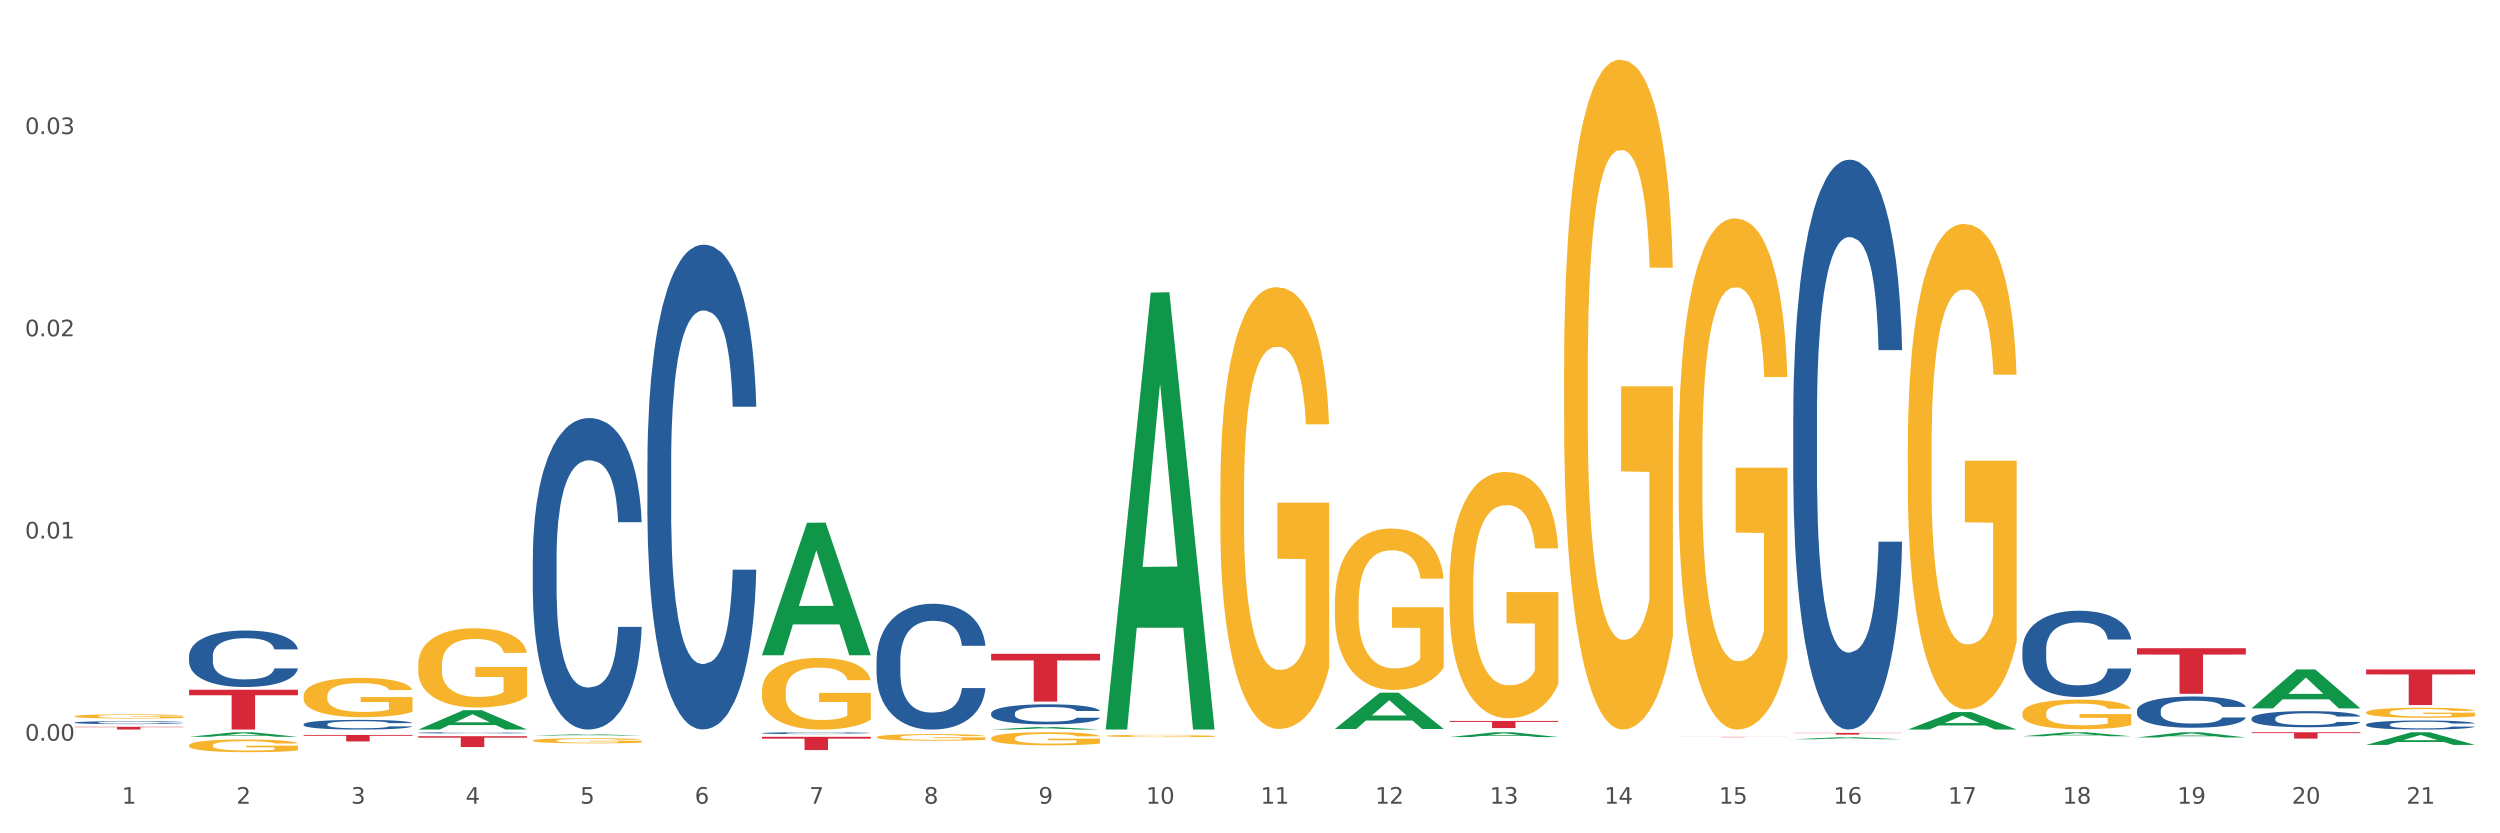 <?xml version="1.0" encoding="utf-8" standalone="no"?>
<!DOCTYPE svg PUBLIC "-//W3C//DTD SVG 1.1//EN"
  "http://www.w3.org/Graphics/SVG/1.1/DTD/svg11.dtd">
<svg xmlns:xlink="http://www.w3.org/1999/xlink" width="1080pt" height="360pt" viewBox="0 0 1080 360" xmlns="http://www.w3.org/2000/svg" version="1.1">
 <rect x="0" y="0" width="1080" height="360" fill="#333333" stroke="none"/>
 <defs>
  <style type="text/css">*{stroke-linejoin: round; stroke-linecap: butt}</style>
 </defs>
 <g id="figure_1">
  <g id="patch_1">
   <path d="M 0 360 
L 1080 360 
L 1080 0 
L 0 0 
z
" style="fill: #ffffff; stroke: #ffffff; stroke-linejoin: miter"/>
  </g>
  <g id="axes_1">
   <g id="matplotlib.axis_1">
    <g id="xtick_1">
     <g id="text_1">
      <!-- 1 -->
      <g style="fill: #4d4d4d" transform="translate(52.633 347.204) scale(0.096 -0.096)">
       <defs>
        <path id="DejaVuSans-31" d="M 794 531 
L 1825 531 
L 1825 4091 
L 703 3866 
L 703 4441 
L 1819 4666 
L 2450 4666 
L 2450 531 
L 3481 531 
L 3481 0 
L 794 0 
L 794 531 
z
" transform="scale(0.016)"/>
       </defs>
       <use xlink:href="#DejaVuSans-31"/>
      </g>
     </g>
    </g>
    <g id="xtick_2">
     <g id="text_2">
      <!-- 2 -->
      <g style="fill: #4d4d4d" transform="translate(102.133 347.204) scale(0.096 -0.096)">
       <defs>
        <path id="DejaVuSans-32" d="M 1228 531 
L 3431 531 
L 3431 0 
L 469 0 
L 469 531 
Q 828 903 1448 1529 
Q 2069 2156 2228 2338 
Q 2531 2678 2651 2914 
Q 2772 3150 2772 3378 
Q 2772 3750 2511 3984 
Q 2250 4219 1831 4219 
Q 1534 4219 1204 4116 
Q 875 4013 500 3803 
L 500 4441 
Q 881 4594 1212 4672 
Q 1544 4750 1819 4750 
Q 2544 4750 2975 4387 
Q 3406 4025 3406 3419 
Q 3406 3131 3298 2873 
Q 3191 2616 2906 2266 
Q 2828 2175 2409 1742 
Q 1991 1309 1228 531 
z
" transform="scale(0.016)"/>
       </defs>
       <use xlink:href="#DejaVuSans-32"/>
      </g>
     </g>
    </g>
    <g id="xtick_3">
     <g id="text_3">
      <!-- 3 -->
      <g style="fill: #4d4d4d" transform="translate(151.633 347.204) scale(0.096 -0.096)">
       <defs>
        <path id="DejaVuSans-33" d="M 2597 2516 
Q 3050 2419 3304 2112 
Q 3559 1806 3559 1356 
Q 3559 666 3084 287 
Q 2609 -91 1734 -91 
Q 1441 -91 1130 -33 
Q 819 25 488 141 
L 488 750 
Q 750 597 1062 519 
Q 1375 441 1716 441 
Q 2309 441 2620 675 
Q 2931 909 2931 1356 
Q 2931 1769 2642 2001 
Q 2353 2234 1838 2234 
L 1294 2234 
L 1294 2753 
L 1863 2753 
Q 2328 2753 2575 2939 
Q 2822 3125 2822 3475 
Q 2822 3834 2567 4026 
Q 2313 4219 1838 4219 
Q 1578 4219 1281 4162 
Q 984 4106 628 3988 
L 628 4550 
Q 988 4650 1302 4700 
Q 1616 4750 1894 4750 
Q 2613 4750 3031 4423 
Q 3450 4097 3450 3541 
Q 3450 3153 3228 2886 
Q 3006 2619 2597 2516 
z
" transform="scale(0.016)"/>
       </defs>
       <use xlink:href="#DejaVuSans-33"/>
      </g>
     </g>
    </g>
    <g id="xtick_4">
     <g id="text_4">
      <!-- 4 -->
      <g style="fill: #4d4d4d" transform="translate(201.133 347.204) scale(0.096 -0.096)">
       <defs>
        <path id="DejaVuSans-34" d="M 2419 4116 
L 825 1625 
L 2419 1625 
L 2419 4116 
z
M 2253 4666 
L 3047 4666 
L 3047 1625 
L 3713 1625 
L 3713 1100 
L 3047 1100 
L 3047 0 
L 2419 0 
L 2419 1100 
L 313 1100 
L 313 1709 
L 2253 4666 
z
" transform="scale(0.016)"/>
       </defs>
       <use xlink:href="#DejaVuSans-34"/>
      </g>
     </g>
    </g>
    <g id="xtick_5">
     <g id="text_5">
      <!-- 5 -->
      <g style="fill: #4d4d4d" transform="translate(250.633 347.204) scale(0.096 -0.096)">
       <defs>
        <path id="DejaVuSans-35" d="M 691 4666 
L 3169 4666 
L 3169 4134 
L 1269 4134 
L 1269 2991 
Q 1406 3038 1543 3061 
Q 1681 3084 1819 3084 
Q 2600 3084 3056 2656 
Q 3513 2228 3513 1497 
Q 3513 744 3044 326 
Q 2575 -91 1722 -91 
Q 1428 -91 1123 -41 
Q 819 9 494 109 
L 494 744 
Q 775 591 1075 516 
Q 1375 441 1709 441 
Q 2250 441 2565 725 
Q 2881 1009 2881 1497 
Q 2881 1984 2565 2268 
Q 2250 2553 1709 2553 
Q 1456 2553 1204 2497 
Q 953 2441 691 2322 
L 691 4666 
z
" transform="scale(0.016)"/>
       </defs>
       <use xlink:href="#DejaVuSans-35"/>
      </g>
     </g>
    </g>
    <g id="xtick_6">
     <g id="text_6">
      <!-- 6 -->
      <g style="fill: #4d4d4d" transform="translate(300.134 347.204) scale(0.096 -0.096)">
       <defs>
        <path id="DejaVuSans-36" d="M 2113 2584 
Q 1688 2584 1439 2293 
Q 1191 2003 1191 1497 
Q 1191 994 1439 701 
Q 1688 409 2113 409 
Q 2538 409 2786 701 
Q 3034 994 3034 1497 
Q 3034 2003 2786 2293 
Q 2538 2584 2113 2584 
z
M 3366 4563 
L 3366 3988 
Q 3128 4100 2886 4159 
Q 2644 4219 2406 4219 
Q 1781 4219 1451 3797 
Q 1122 3375 1075 2522 
Q 1259 2794 1537 2939 
Q 1816 3084 2150 3084 
Q 2853 3084 3261 2657 
Q 3669 2231 3669 1497 
Q 3669 778 3244 343 
Q 2819 -91 2113 -91 
Q 1303 -91 875 529 
Q 447 1150 447 2328 
Q 447 3434 972 4092 
Q 1497 4750 2381 4750 
Q 2619 4750 2861 4703 
Q 3103 4656 3366 4563 
z
" transform="scale(0.016)"/>
       </defs>
       <use xlink:href="#DejaVuSans-36"/>
      </g>
     </g>
    </g>
    <g id="xtick_7">
     <g id="text_7">
      <!-- 7 -->
      <g style="fill: #4d4d4d" transform="translate(349.634 347.204) scale(0.096 -0.096)">
       <defs>
        <path id="DejaVuSans-37" d="M 525 4666 
L 3525 4666 
L 3525 4397 
L 1831 0 
L 1172 0 
L 2766 4134 
L 525 4134 
L 525 4666 
z
" transform="scale(0.016)"/>
       </defs>
       <use xlink:href="#DejaVuSans-37"/>
      </g>
     </g>
    </g>
    <g id="xtick_8">
     <g id="text_8">
      <!-- 8 -->
      <g style="fill: #4d4d4d" transform="translate(399.134 347.204) scale(0.096 -0.096)">
       <defs>
        <path id="DejaVuSans-38" d="M 2034 2216 
Q 1584 2216 1326 1975 
Q 1069 1734 1069 1313 
Q 1069 891 1326 650 
Q 1584 409 2034 409 
Q 2484 409 2743 651 
Q 3003 894 3003 1313 
Q 3003 1734 2745 1975 
Q 2488 2216 2034 2216 
z
M 1403 2484 
Q 997 2584 770 2862 
Q 544 3141 544 3541 
Q 544 4100 942 4425 
Q 1341 4750 2034 4750 
Q 2731 4750 3128 4425 
Q 3525 4100 3525 3541 
Q 3525 3141 3298 2862 
Q 3072 2584 2669 2484 
Q 3125 2378 3379 2068 
Q 3634 1759 3634 1313 
Q 3634 634 3220 271 
Q 2806 -91 2034 -91 
Q 1263 -91 848 271 
Q 434 634 434 1313 
Q 434 1759 690 2068 
Q 947 2378 1403 2484 
z
M 1172 3481 
Q 1172 3119 1398 2916 
Q 1625 2713 2034 2713 
Q 2441 2713 2670 2916 
Q 2900 3119 2900 3481 
Q 2900 3844 2670 4047 
Q 2441 4250 2034 4250 
Q 1625 4250 1398 4047 
Q 1172 3844 1172 3481 
z
" transform="scale(0.016)"/>
       </defs>
       <use xlink:href="#DejaVuSans-38"/>
      </g>
     </g>
    </g>
    <g id="xtick_9">
     <g id="text_9">
      <!-- 9 -->
      <g style="fill: #4d4d4d" transform="translate(448.634 347.204) scale(0.096 -0.096)">
       <defs>
        <path id="DejaVuSans-39" d="M 703 97 
L 703 672 
Q 941 559 1184 500 
Q 1428 441 1663 441 
Q 2288 441 2617 861 
Q 2947 1281 2994 2138 
Q 2813 1869 2534 1725 
Q 2256 1581 1919 1581 
Q 1219 1581 811 2004 
Q 403 2428 403 3163 
Q 403 3881 828 4315 
Q 1253 4750 1959 4750 
Q 2769 4750 3195 4129 
Q 3622 3509 3622 2328 
Q 3622 1225 3098 567 
Q 2575 -91 1691 -91 
Q 1453 -91 1209 -44 
Q 966 3 703 97 
z
M 1959 2075 
Q 2384 2075 2632 2365 
Q 2881 2656 2881 3163 
Q 2881 3666 2632 3958 
Q 2384 4250 1959 4250 
Q 1534 4250 1286 3958 
Q 1038 3666 1038 3163 
Q 1038 2656 1286 2365 
Q 1534 2075 1959 2075 
z
" transform="scale(0.016)"/>
       </defs>
       <use xlink:href="#DejaVuSans-39"/>
      </g>
     </g>
    </g>
    <g id="xtick_10">
     <g id="text_10">
      <!-- 10 -->
      <g style="fill: #4d4d4d" transform="translate(495.079 347.204) scale(0.096 -0.096)">
       <defs>
        <path id="DejaVuSans-30" d="M 2034 4250 
Q 1547 4250 1301 3770 
Q 1056 3291 1056 2328 
Q 1056 1369 1301 889 
Q 1547 409 2034 409 
Q 2525 409 2770 889 
Q 3016 1369 3016 2328 
Q 3016 3291 2770 3770 
Q 2525 4250 2034 4250 
z
M 2034 4750 
Q 2819 4750 3233 4129 
Q 3647 3509 3647 2328 
Q 3647 1150 3233 529 
Q 2819 -91 2034 -91 
Q 1250 -91 836 529 
Q 422 1150 422 2328 
Q 422 3509 836 4129 
Q 1250 4750 2034 4750 
z
" transform="scale(0.016)"/>
       </defs>
       <use xlink:href="#DejaVuSans-31"/>
       <use xlink:href="#DejaVuSans-30" transform="translate(63.623 0)"/>
      </g>
     </g>
    </g>
    <g id="xtick_11">
     <g id="text_11">
      <!-- 11 -->
      <g style="fill: #4d4d4d" transform="translate(544.58 347.204) scale(0.096 -0.096)">
       <use xlink:href="#DejaVuSans-31"/>
       <use xlink:href="#DejaVuSans-31" transform="translate(63.623 0)"/>
      </g>
     </g>
    </g>
    <g id="xtick_12">
     <g id="text_12">
      <!-- 12 -->
      <g style="fill: #4d4d4d" transform="translate(594.08 347.204) scale(0.096 -0.096)">
       <use xlink:href="#DejaVuSans-31"/>
       <use xlink:href="#DejaVuSans-32" transform="translate(63.623 0)"/>
      </g>
     </g>
    </g>
    <g id="xtick_13">
     <g id="text_13">
      <!-- 13 -->
      <g style="fill: #4d4d4d" transform="translate(643.58 347.204) scale(0.096 -0.096)">
       <use xlink:href="#DejaVuSans-31"/>
       <use xlink:href="#DejaVuSans-33" transform="translate(63.623 0)"/>
      </g>
     </g>
    </g>
    <g id="xtick_14">
     <g id="text_14">
      <!-- 14 -->
      <g style="fill: #4d4d4d" transform="translate(693.08 347.204) scale(0.096 -0.096)">
       <use xlink:href="#DejaVuSans-31"/>
       <use xlink:href="#DejaVuSans-34" transform="translate(63.623 0)"/>
      </g>
     </g>
    </g>
    <g id="xtick_15">
     <g id="text_15">
      <!-- 15 -->
      <g style="fill: #4d4d4d" transform="translate(742.58 347.204) scale(0.096 -0.096)">
       <use xlink:href="#DejaVuSans-31"/>
       <use xlink:href="#DejaVuSans-35" transform="translate(63.623 0)"/>
      </g>
     </g>
    </g>
    <g id="xtick_16">
     <g id="text_16">
      <!-- 16 -->
      <g style="fill: #4d4d4d" transform="translate(792.08 347.204) scale(0.096 -0.096)">
       <use xlink:href="#DejaVuSans-31"/>
       <use xlink:href="#DejaVuSans-36" transform="translate(63.623 0)"/>
      </g>
     </g>
    </g>
    <g id="xtick_17">
     <g id="text_17">
      <!-- 17 -->
      <g style="fill: #4d4d4d" transform="translate(841.58 347.204) scale(0.096 -0.096)">
       <use xlink:href="#DejaVuSans-31"/>
       <use xlink:href="#DejaVuSans-37" transform="translate(63.623 0)"/>
      </g>
     </g>
    </g>
    <g id="xtick_18">
     <g id="text_18">
      <!-- 18 -->
      <g style="fill: #4d4d4d" transform="translate(891.08 347.204) scale(0.096 -0.096)">
       <use xlink:href="#DejaVuSans-31"/>
       <use xlink:href="#DejaVuSans-38" transform="translate(63.623 0)"/>
      </g>
     </g>
    </g>
    <g id="xtick_19">
     <g id="text_19">
      <!-- 19 -->
      <g style="fill: #4d4d4d" transform="translate(940.58 347.204) scale(0.096 -0.096)">
       <use xlink:href="#DejaVuSans-31"/>
       <use xlink:href="#DejaVuSans-39" transform="translate(63.623 0)"/>
      </g>
     </g>
    </g>
    <g id="xtick_20">
     <g id="text_20">
      <!-- 20 -->
      <g style="fill: #4d4d4d" transform="translate(990.08 347.204) scale(0.096 -0.096)">
       <use xlink:href="#DejaVuSans-32"/>
       <use xlink:href="#DejaVuSans-30" transform="translate(63.623 0)"/>
      </g>
     </g>
    </g>
    <g id="xtick_21">
     <g id="text_21">
      <!-- 21 -->
      <g style="fill: #4d4d4d" transform="translate(1039.58 347.204) scale(0.096 -0.096)">
       <use xlink:href="#DejaVuSans-32"/>
       <use xlink:href="#DejaVuSans-31" transform="translate(63.623 0)"/>
      </g>
     </g>
    </g>
    <g id="xtick_22"/>
    <g id="xtick_23"/>
    <g id="xtick_24"/>
    <g id="xtick_25"/>
    <g id="xtick_26"/>
    <g id="xtick_27"/>
    <g id="xtick_28"/>
    <g id="xtick_29"/>
    <g id="xtick_30"/>
    <g id="xtick_31"/>
    <g id="xtick_32"/>
    <g id="xtick_33"/>
    <g id="xtick_34"/>
    <g id="xtick_35"/>
    <g id="xtick_36"/>
    <g id="xtick_37"/>
    <g id="xtick_38"/>
    <g id="xtick_39"/>
    <g id="xtick_40"/>
    <g id="xtick_41"/>
   </g>
   <g id="matplotlib.axis_2">
    <g id="ytick_1">
     <g id="text_22">
      <!-- 0.00 -->
      <g style="fill: #4d4d4d" transform="translate(10.8 319.982) scale(0.096 -0.096)">
       <defs>
        <path id="DejaVuSans-2e" d="M 684 794 
L 1344 794 
L 1344 0 
L 684 0 
L 684 794 
z
" transform="scale(0.016)"/>
       </defs>
       <use xlink:href="#DejaVuSans-30"/>
       <use xlink:href="#DejaVuSans-2e" transform="translate(63.623 0)"/>
       <use xlink:href="#DejaVuSans-30" transform="translate(95.41 0)"/>
       <use xlink:href="#DejaVuSans-30" transform="translate(159.033 0)"/>
      </g>
     </g>
    </g>
    <g id="ytick_2">
     <g id="text_23">
      <!-- 0.01 -->
      <g style="fill: #4d4d4d" transform="translate(10.8 232.63) scale(0.096 -0.096)">
       <use xlink:href="#DejaVuSans-30"/>
       <use xlink:href="#DejaVuSans-2e" transform="translate(63.623 0)"/>
       <use xlink:href="#DejaVuSans-30" transform="translate(95.41 0)"/>
       <use xlink:href="#DejaVuSans-31" transform="translate(159.033 0)"/>
      </g>
     </g>
    </g>
    <g id="ytick_3">
     <g id="text_24">
      <!-- 0.02 -->
      <g style="fill: #4d4d4d" transform="translate(10.8 145.279) scale(0.096 -0.096)">
       <use xlink:href="#DejaVuSans-30"/>
       <use xlink:href="#DejaVuSans-2e" transform="translate(63.623 0)"/>
       <use xlink:href="#DejaVuSans-30" transform="translate(95.41 0)"/>
       <use xlink:href="#DejaVuSans-32" transform="translate(159.033 0)"/>
      </g>
     </g>
    </g>
    <g id="ytick_4">
     <g id="text_25">
      <!-- 0.03 -->
      <g style="fill: #4d4d4d" transform="translate(10.8 57.927) scale(0.096 -0.096)">
       <use xlink:href="#DejaVuSans-30"/>
       <use xlink:href="#DejaVuSans-2e" transform="translate(63.623 0)"/>
       <use xlink:href="#DejaVuSans-30" transform="translate(95.41 0)"/>
       <use xlink:href="#DejaVuSans-33" transform="translate(159.033 0)"/>
      </g>
     </g>
    </g>
    <g id="ytick_5"/>
    <g id="ytick_6"/>
    <g id="ytick_7"/>
   </g>
   <g id="PolyCollection_1">
    <path d="M 81.675 318.299 
L 81.723 318.297 
L 101.115 316.337 
L 109.163 316.335 
L 128.7 318.302 
L 119.392 318.302 
L 115.174 317.844 
L 95.152 317.844 
L 95.007 317.852 
L 90.935 318.302 
L 81.675 318.302 
L 81.675 318.299 
L 97.673 317.571 
L 112.653 317.569 
L 105.236 316.754 
L 105.139 316.751 
L 105.042 316.756 
L 97.625 317.569 
L 97.673 317.571 
L 81.675 318.299 
z
" clip-path="url(#p28373bc6d3)" style="fill: #109648"/>
    <path d="M 180.675 315.157 
L 180.723 315.149 
L 200.115 306.816 
L 208.163 306.808 
L 227.7 315.173 
L 218.392 315.173 
L 214.174 313.225 
L 194.152 313.225 
L 194.007 313.256 
L 189.935 315.173 
L 180.675 315.173 
L 180.675 315.157 
L 196.673 312.062 
L 211.653 312.054 
L 204.236 308.591 
L 204.139 308.575 
L 204.042 308.599 
L 196.625 312.054 
L 196.673 312.062 
L 180.675 315.157 
z
" clip-path="url(#p28373bc6d3)" style="fill: #109648"/>
    <path d="M 329.175 282.967 
L 329.223 282.913 
L 348.615 225.822 
L 356.663 225.768 
L 376.2 283.074 
L 366.892 283.074 
L 362.674 269.73 
L 342.652 269.73 
L 342.507 269.945 
L 338.435 283.074 
L 329.175 283.074 
L 329.175 282.967 
L 345.173 261.766 
L 360.153 261.712 
L 352.736 237.982 
L 352.639 237.875 
L 352.542 238.036 
L 345.125 261.712 
L 345.173 261.766 
L 329.175 282.967 
z
" clip-path="url(#p28373bc6d3)" style="fill: #109648"/>
    <path d="M 230.175 317.743 
L 230.223 317.742 
L 249.615 317.219 
L 257.663 317.218 
L 277.2 317.744 
L 267.892 317.744 
L 263.674 317.621 
L 243.652 317.621 
L 243.507 317.623 
L 239.435 317.744 
L 230.175 317.744 
L 230.175 317.743 
L 246.173 317.548 
L 261.153 317.548 
L 253.736 317.33 
L 253.639 317.329 
L 253.542 317.331 
L 246.125 317.548 
L 246.173 317.548 
L 230.175 317.743 
z
" clip-path="url(#p28373bc6d3)" style="fill: #109648"/>
    <path d="M 428.175 315.171 
L 428.223 315.17 
L 447.615 314.088 
L 455.663 314.087 
L 475.2 315.173 
L 465.892 315.173 
L 461.674 314.92 
L 441.652 314.92 
L 441.507 314.924 
L 437.435 315.173 
L 428.175 315.173 
L 428.175 315.171 
L 444.173 314.769 
L 459.153 314.768 
L 451.736 314.319 
L 451.639 314.317 
L 451.542 314.32 
L 444.125 314.768 
L 444.173 314.769 
L 428.175 315.171 
z
" clip-path="url(#p28373bc6d3)" style="fill: #109648"/>
    <path d="M 477.675 314.818 
L 477.723 314.64 
L 497.115 126.411 
L 505.163 126.233 
L 524.7 315.173 
L 515.392 315.173 
L 511.174 271.175 
L 491.152 271.175 
L 491.007 271.885 
L 486.935 315.173 
L 477.675 315.173 
L 477.675 314.818 
L 493.673 244.919 
L 508.653 244.742 
L 501.236 166.505 
L 501.139 166.15 
L 501.042 166.682 
L 493.625 244.742 
L 493.673 244.919 
L 477.675 314.818 
z
" clip-path="url(#p28373bc6d3)" style="fill: #109648"/>
    <path d="M 626.175 318.414 
L 626.223 318.412 
L 645.615 316.337 
L 653.663 316.335 
L 673.2 318.418 
L 663.892 318.418 
L 659.674 317.933 
L 639.652 317.933 
L 639.507 317.94 
L 635.435 318.418 
L 626.175 318.418 
L 626.175 318.414 
L 642.173 317.643 
L 657.153 317.641 
L 649.736 316.779 
L 649.639 316.775 
L 649.542 316.781 
L 642.125 317.641 
L 642.173 317.643 
L 626.175 318.414 
z
" clip-path="url(#p28373bc6d3)" style="fill: #109648"/>
    <path d="M 576.675 314.891 
L 576.723 314.876 
L 596.115 299.248 
L 604.163 299.234 
L 623.7 314.92 
L 614.392 314.92 
L 610.174 311.267 
L 590.152 311.267 
L 590.007 311.326 
L 585.935 314.92 
L 576.675 314.92 
L 576.675 314.891 
L 592.673 309.087 
L 607.653 309.073 
L 600.236 302.577 
L 600.139 302.548 
L 600.042 302.592 
L 592.625 309.073 
L 592.673 309.087 
L 576.675 314.891 
z
" clip-path="url(#p28373bc6d3)" style="fill: #109648"/>
    <path d="M 774.675 319.376 
L 774.723 319.375 
L 794.115 318.509 
L 802.163 318.509 
L 821.7 319.377 
L 812.392 319.377 
L 808.174 319.175 
L 788.152 319.175 
L 788.007 319.178 
L 783.935 319.377 
L 774.675 319.377 
L 774.675 319.376 
L 790.673 319.054 
L 805.653 319.053 
L 798.236 318.694 
L 798.139 318.692 
L 798.042 318.695 
L 790.625 319.053 
L 790.673 319.054 
L 774.675 319.376 
z
" clip-path="url(#p28373bc6d3)" style="fill: #109648"/>
    <path d="M 725.175 318.326 
L 772.2 318.326 
L 772.2 318.346 
L 753.702 318.347 
L 753.702 318.471 
L 743.562 318.471 
L 743.562 318.347 
L 725.175 318.346 
L 725.175 318.326 
L 725.175 318.326 
z
" clip-path="url(#p28373bc6d3)" style="fill: #d62839"/>
    <path d="M 923.175 318.573 
L 923.223 318.571 
L 942.615 316.337 
L 950.663 316.335 
L 970.2 318.577 
L 960.892 318.577 
L 956.674 318.055 
L 936.652 318.055 
L 936.507 318.064 
L 932.435 318.577 
L 923.175 318.577 
L 923.175 318.573 
L 939.173 317.744 
L 954.153 317.741 
L 946.736 316.813 
L 946.639 316.809 
L 946.542 316.815 
L 939.125 317.741 
L 939.173 317.744 
L 923.175 318.573 
z
" clip-path="url(#p28373bc6d3)" style="fill: #109648"/>
    <path d="M 180.675 318.028 
L 227.7 318.028 
L 227.7 318.68 
L 209.202 318.685 
L 209.202 322.721 
L 199.062 322.721 
L 199.062 318.685 
L 180.675 318.68 
L 180.675 318.032 
L 180.675 318.028 
z
" clip-path="url(#p28373bc6d3)" style="fill: #d62839"/>
    <path d="M 626.175 311.439 
L 673.2 311.439 
L 673.2 311.869 
L 654.702 311.872 
L 654.702 314.533 
L 644.562 314.533 
L 644.562 311.872 
L 626.175 311.869 
L 626.175 311.442 
L 626.175 311.439 
z
" clip-path="url(#p28373bc6d3)" style="fill: #d62839"/>
    <path d="M 428.175 282.445 
L 475.2 282.445 
L 475.2 285.316 
L 456.702 285.335 
L 456.702 303.1 
L 446.562 303.1 
L 446.562 285.335 
L 428.175 285.316 
L 428.175 282.465 
L 428.175 282.445 
z
" clip-path="url(#p28373bc6d3)" style="fill: #d62839"/>
    <path d="M 81.675 321.999 
L 81.731 321.994 
L 81.731 321.814 
L 81.842 321.659 
L 82.397 321.283 
L 83.23 320.972 
L 83.84 320.807 
L 84.451 320.672 
L 85.173 320.537 
L 86.061 320.396 
L 87.671 320.191 
L 88.67 320.086 
L 89.892 319.976 
L 92.113 319.815 
L 93.723 319.725 
L 95.388 319.65 
L 98.109 319.56 
L 99.885 319.52 
L 101.773 319.49 
L 104.049 319.47 
L 105.77 319.465 
L 109.546 319.48 
L 112.766 319.525 
L 114.32 319.56 
L 116.319 319.62 
L 117.374 319.66 
L 119.095 319.74 
L 120.872 319.845 
L 122.093 319.936 
L 123.925 320.106 
L 125.313 320.276 
L 126.59 320.487 
L 127.256 320.632 
L 127.756 320.767 
L 128.2 320.922 
L 128.644 321.168 
L 118.651 321.168 
L 118.262 320.992 
L 117.652 320.827 
L 116.763 320.667 
L 115.986 320.567 
L 114.654 320.441 
L 113.432 320.361 
L 112.155 320.301 
L 110.601 320.251 
L 109.379 320.226 
L 107.658 320.206 
L 104.271 320.211 
L 101.995 320.251 
L 100.441 320.301 
L 99.441 320.346 
L 98.553 320.396 
L 97.554 320.466 
L 96.388 320.572 
L 95.555 320.667 
L 94.722 320.787 
L 94.056 320.907 
L 93.445 321.048 
L 92.945 321.198 
L 92.557 321.353 
L 92.224 321.543 
L 91.946 321.859 
L 91.946 322.545 
L 92.057 322.7 
L 92.335 322.906 
L 92.668 323.061 
L 93.223 323.246 
L 93.723 323.372 
L 94.667 323.552 
L 95.721 323.702 
L 96.554 323.797 
L 97.387 323.878 
L 98.831 323.988 
L 100.441 324.078 
L 101.829 324.133 
L 103.716 324.183 
L 104.993 324.203 
L 106.104 324.213 
L 108.824 324.213 
L 110.767 324.198 
L 112.932 324.163 
L 114.598 324.118 
L 115.986 324.063 
L 117.541 323.973 
L 118.54 323.888 
L 118.54 322.841 
L 106.326 322.836 
L 106.326 322.139 
L 128.7 322.139 
L 128.7 324.183 
L 127.756 324.288 
L 126.701 324.383 
L 125.591 324.469 
L 123.925 324.574 
L 121.927 324.674 
L 120.15 324.744 
L 118.262 324.804 
L 116.042 324.859 
L 113.155 324.909 
L 111.378 324.929 
L 109.157 324.944 
L 106.548 324.95 
L 104.271 324.939 
L 102.051 324.914 
L 99.719 324.869 
L 97.443 324.804 
L 95.721 324.739 
L 94 324.659 
L 92.168 324.554 
L 90.725 324.454 
L 89.614 324.363 
L 88.393 324.248 
L 87.06 324.098 
L 86.061 323.963 
L 85.173 323.822 
L 84.229 323.642 
L 83.563 323.487 
L 82.896 323.292 
L 82.508 323.146 
L 82.064 322.921 
L 81.731 322.605 
L 81.675 321.999 
z
" clip-path="url(#p28373bc6d3)" style="fill: #f7b32b"/>
    <path d="M 32.175 309.435 
L 32.231 309.434 
L 32.231 309.375 
L 32.342 309.324 
L 32.897 309.2 
L 33.73 309.098 
L 34.34 309.044 
L 34.951 308.999 
L 35.673 308.955 
L 36.561 308.909 
L 38.171 308.841 
L 39.17 308.807 
L 40.392 308.771 
L 42.613 308.718 
L 44.223 308.688 
L 45.888 308.664 
L 48.609 308.634 
L 50.385 308.621 
L 52.273 308.611 
L 54.549 308.604 
L 56.27 308.603 
L 60.046 308.608 
L 63.266 308.623 
L 64.82 308.634 
L 66.819 308.654 
L 67.874 308.667 
L 69.595 308.693 
L 71.372 308.728 
L 72.593 308.757 
L 74.425 308.813 
L 75.813 308.869 
L 77.09 308.938 
L 77.756 308.986 
L 78.256 309.031 
L 78.7 309.082 
L 79.144 309.162 
L 69.151 309.162 
L 68.762 309.105 
L 68.152 309.05 
L 67.263 308.998 
L 66.486 308.965 
L 65.154 308.924 
L 63.932 308.897 
L 62.655 308.878 
L 61.101 308.861 
L 59.879 308.853 
L 58.158 308.846 
L 54.771 308.848 
L 52.495 308.861 
L 50.941 308.878 
L 49.941 308.892 
L 49.053 308.909 
L 48.054 308.932 
L 46.888 308.966 
L 46.055 308.998 
L 45.222 309.037 
L 44.556 309.077 
L 43.945 309.123 
L 43.445 309.172 
L 43.057 309.223 
L 42.724 309.286 
L 42.446 309.389 
L 42.446 309.615 
L 42.557 309.666 
L 42.835 309.733 
L 43.168 309.784 
L 43.723 309.845 
L 44.223 309.886 
L 45.167 309.946 
L 46.221 309.995 
L 47.054 310.026 
L 47.887 310.053 
L 49.331 310.089 
L 50.941 310.118 
L 52.329 310.136 
L 54.216 310.153 
L 55.493 310.16 
L 56.604 310.163 
L 59.324 310.163 
L 61.267 310.158 
L 63.432 310.146 
L 65.098 310.132 
L 66.486 310.113 
L 68.041 310.084 
L 69.04 310.056 
L 69.04 309.712 
L 56.826 309.71 
L 56.826 309.482 
L 79.2 309.482 
L 79.2 310.153 
L 78.256 310.188 
L 77.201 310.219 
L 76.091 310.247 
L 74.425 310.281 
L 72.427 310.314 
L 70.65 310.337 
L 68.762 310.357 
L 66.542 310.375 
L 63.655 310.392 
L 61.878 310.398 
L 59.657 310.403 
L 57.048 310.405 
L 54.771 310.401 
L 52.551 310.393 
L 50.219 310.378 
L 47.943 310.357 
L 46.221 310.336 
L 44.5 310.309 
L 42.668 310.275 
L 41.225 310.242 
L 40.114 310.212 
L 38.893 310.174 
L 37.56 310.125 
L 36.561 310.081 
L 35.673 310.034 
L 34.729 309.975 
L 34.063 309.924 
L 33.396 309.86 
L 33.008 309.812 
L 32.564 309.738 
L 32.231 309.635 
L 32.175 309.435 
z
" clip-path="url(#p28373bc6d3)" style="fill: #f7b32b"/>
    <path d="M 873.675 318.067 
L 873.723 318.066 
L 893.115 316.336 
L 901.163 316.335 
L 920.7 318.071 
L 911.392 318.071 
L 907.174 317.666 
L 887.152 317.666 
L 887.007 317.673 
L 882.935 318.071 
L 873.675 318.071 
L 873.675 318.067 
L 889.673 317.425 
L 904.653 317.424 
L 897.236 316.705 
L 897.139 316.702 
L 897.042 316.706 
L 889.625 317.424 
L 889.673 317.425 
L 873.675 318.067 
z
" clip-path="url(#p28373bc6d3)" style="fill: #109648"/>
    <path d="M 824.175 315.158 
L 824.223 315.151 
L 843.615 307.618 
L 851.663 307.611 
L 871.2 315.173 
L 861.892 315.173 
L 857.674 313.412 
L 837.652 313.412 
L 837.507 313.44 
L 833.435 315.173 
L 824.175 315.173 
L 824.175 315.158 
L 840.173 312.361 
L 855.153 312.354 
L 847.736 309.223 
L 847.639 309.208 
L 847.542 309.23 
L 840.125 312.354 
L 840.173 312.361 
L 824.175 315.158 
z
" clip-path="url(#p28373bc6d3)" style="fill: #109648"/>
    <path d="M 329.175 318.3 
L 376.2 318.3 
L 376.2 319.097 
L 357.702 319.103 
L 357.702 324.036 
L 347.562 324.036 
L 347.562 319.103 
L 329.175 319.097 
L 329.175 318.306 
L 329.175 318.3 
z
" clip-path="url(#p28373bc6d3)" style="fill: #d62839"/>
    <path d="M 774.675 179.599 
L 774.731 179.374 
L 774.731 173.078 
L 774.897 164.535 
L 775.509 148.797 
L 776.287 136.88 
L 777.621 122.941 
L 778.344 117.095 
L 779.289 110.575 
L 781.234 100.008 
L 783.457 91.015 
L 785.014 86.068 
L 786.181 82.921 
L 788.794 77.3 
L 790.294 74.827 
L 791.851 72.803 
L 793.185 71.454 
L 795.408 69.88 
L 797.187 69.206 
L 799.244 68.981 
L 800.967 69.206 
L 803.246 70.105 
L 806.581 72.803 
L 807.859 74.377 
L 809.582 77.075 
L 811.361 80.672 
L 812.806 84.27 
L 814.474 89.441 
L 816.197 96.186 
L 817.865 104.729 
L 819.032 112.598 
L 819.977 120.917 
L 820.811 131.035 
L 821.422 142.052 
L 821.7 151.27 
L 811.528 151.27 
L 811.25 142.951 
L 810.694 133.958 
L 810.138 127.887 
L 809.527 122.941 
L 808.582 117.32 
L 807.748 113.723 
L 806.359 109.451 
L 805.08 106.753 
L 804.024 105.179 
L 802.745 103.83 
L 800.022 102.481 
L 798.076 102.481 
L 796.853 102.931 
L 795.353 104.055 
L 794.074 105.629 
L 792.573 108.327 
L 791.406 111.249 
L 790.239 115.072 
L 789.572 117.77 
L 788.571 122.716 
L 787.904 126.763 
L 787.015 133.733 
L 786.515 138.679 
L 785.625 151.495 
L 785.236 160.937 
L 785.069 167.458 
L 784.958 174.652 
L 784.958 209.726 
L 785.292 225.464 
L 785.57 232.209 
L 786.014 239.854 
L 786.848 249.746 
L 788.071 259.414 
L 789.349 266.384 
L 790.406 270.656 
L 791.406 273.803 
L 792.407 276.277 
L 793.63 278.525 
L 794.63 279.874 
L 796.131 281.223 
L 797.91 281.897 
L 799.299 281.897 
L 802.134 280.773 
L 803.413 279.649 
L 804.635 278.075 
L 805.969 275.602 
L 807.026 272.904 
L 807.637 270.881 
L 808.638 266.609 
L 809.416 262.112 
L 810.083 256.941 
L 810.527 252.444 
L 811.028 245.699 
L 811.417 238.055 
L 811.528 234.008 
L 821.7 234.008 
L 821.478 242.102 
L 821.089 249.971 
L 820.31 260.538 
L 819.699 266.609 
L 818.754 274.028 
L 817.753 280.324 
L 816.364 287.293 
L 815.085 292.464 
L 813.751 296.961 
L 812.306 301.008 
L 809.694 306.629 
L 808.749 308.203 
L 806.748 310.901 
L 805.191 312.475 
L 802.912 314.048 
L 800.578 314.948 
L 798.132 315.173 
L 795.964 314.723 
L 793.574 313.374 
L 792.073 312.025 
L 790.406 310.001 
L 788.46 306.854 
L 786.626 303.032 
L 784.903 298.535 
L 783.291 293.364 
L 781.79 287.518 
L 779.844 277.85 
L 778.399 268.407 
L 777.343 259.639 
L 776.62 252.219 
L 775.898 242.776 
L 775.509 236.256 
L 774.897 220.518 
L 774.675 205.904 
L 774.675 179.599 
z
" clip-path="url(#p28373bc6d3)" style="fill: #255c99"/>
    <path d="M 873.675 280.576 
L 873.731 280.542 
L 873.731 279.589 
L 873.897 278.297 
L 874.509 275.916 
L 875.287 274.113 
L 876.621 272.004 
L 877.344 271.12 
L 878.289 270.134 
L 880.234 268.535 
L 882.457 267.175 
L 884.014 266.426 
L 885.181 265.95 
L 887.794 265.1 
L 889.294 264.726 
L 890.851 264.42 
L 892.185 264.216 
L 894.408 263.978 
L 896.187 263.875 
L 898.244 263.841 
L 899.967 263.875 
L 902.246 264.012 
L 905.581 264.42 
L 906.859 264.658 
L 908.582 265.066 
L 910.361 265.61 
L 911.806 266.154 
L 913.474 266.937 
L 915.197 267.957 
L 916.865 269.249 
L 918.032 270.44 
L 918.977 271.698 
L 919.811 273.229 
L 920.422 274.895 
L 920.7 276.29 
L 910.528 276.29 
L 910.25 275.032 
L 909.694 273.671 
L 909.138 272.753 
L 908.527 272.004 
L 907.582 271.154 
L 906.748 270.61 
L 905.359 269.964 
L 904.08 269.556 
L 903.024 269.317 
L 901.745 269.113 
L 899.022 268.909 
L 897.076 268.909 
L 895.853 268.977 
L 894.353 269.147 
L 893.074 269.385 
L 891.573 269.794 
L 890.406 270.236 
L 889.239 270.814 
L 888.572 271.222 
L 887.571 271.97 
L 886.904 272.583 
L 886.015 273.637 
L 885.515 274.385 
L 884.625 276.324 
L 884.236 277.753 
L 884.069 278.739 
L 883.958 279.827 
L 883.958 285.133 
L 884.292 287.514 
L 884.57 288.534 
L 885.014 289.691 
L 885.848 291.187 
L 887.071 292.65 
L 888.349 293.704 
L 889.406 294.351 
L 890.406 294.827 
L 891.407 295.201 
L 892.63 295.541 
L 893.63 295.745 
L 895.131 295.949 
L 896.91 296.051 
L 898.299 296.051 
L 901.134 295.881 
L 902.413 295.711 
L 903.635 295.473 
L 904.969 295.099 
L 906.026 294.691 
L 906.637 294.385 
L 907.638 293.738 
L 908.416 293.058 
L 909.083 292.276 
L 909.527 291.596 
L 910.028 290.575 
L 910.417 289.419 
L 910.528 288.807 
L 920.7 288.807 
L 920.478 290.031 
L 920.089 291.221 
L 919.31 292.82 
L 918.699 293.738 
L 917.754 294.861 
L 916.753 295.813 
L 915.364 296.867 
L 914.085 297.65 
L 912.751 298.33 
L 911.306 298.942 
L 908.694 299.792 
L 907.749 300.031 
L 905.748 300.439 
L 904.191 300.677 
L 901.912 300.915 
L 899.578 301.051 
L 897.132 301.085 
L 894.964 301.017 
L 892.574 300.813 
L 891.073 300.609 
L 889.406 300.303 
L 887.46 299.827 
L 885.626 299.248 
L 883.903 298.568 
L 882.291 297.786 
L 880.79 296.901 
L 878.844 295.439 
L 877.399 294.01 
L 876.343 292.684 
L 875.62 291.562 
L 874.898 290.133 
L 874.509 289.147 
L 873.897 286.766 
L 873.675 284.555 
L 873.675 280.576 
z
" clip-path="url(#p28373bc6d3)" style="fill: #255c99"/>
    <path d="M 923.175 306.954 
L 923.231 306.942 
L 923.231 306.596 
L 923.397 306.127 
L 924.009 305.264 
L 924.787 304.61 
L 926.121 303.845 
L 926.844 303.524 
L 927.789 303.166 
L 929.734 302.586 
L 931.957 302.093 
L 933.514 301.822 
L 934.681 301.649 
L 937.294 301.34 
L 938.794 301.205 
L 940.351 301.094 
L 941.685 301.02 
L 943.908 300.933 
L 945.687 300.896 
L 947.744 300.884 
L 949.467 300.896 
L 951.746 300.946 
L 955.081 301.094 
L 956.359 301.18 
L 958.082 301.328 
L 959.861 301.525 
L 961.306 301.723 
L 962.974 302.007 
L 964.697 302.377 
L 966.365 302.846 
L 967.532 303.277 
L 968.477 303.734 
L 969.311 304.289 
L 969.922 304.894 
L 970.2 305.399 
L 960.028 305.399 
L 959.75 304.943 
L 959.194 304.449 
L 958.638 304.116 
L 958.027 303.845 
L 957.082 303.536 
L 956.248 303.339 
L 954.859 303.105 
L 953.58 302.957 
L 952.524 302.87 
L 951.245 302.796 
L 948.522 302.722 
L 946.576 302.722 
L 945.353 302.747 
L 943.853 302.809 
L 942.574 302.895 
L 941.073 303.043 
L 939.906 303.203 
L 938.739 303.413 
L 938.072 303.561 
L 937.071 303.833 
L 936.404 304.055 
L 935.515 304.437 
L 935.015 304.709 
L 934.125 305.412 
L 933.736 305.93 
L 933.569 306.288 
L 933.458 306.683 
L 933.458 308.607 
L 933.792 309.471 
L 934.07 309.841 
L 934.514 310.26 
L 935.348 310.803 
L 936.571 311.334 
L 937.849 311.716 
L 938.906 311.951 
L 939.906 312.123 
L 940.907 312.259 
L 942.13 312.382 
L 943.13 312.456 
L 944.631 312.53 
L 946.41 312.568 
L 947.799 312.568 
L 950.634 312.506 
L 951.913 312.444 
L 953.135 312.358 
L 954.469 312.222 
L 955.526 312.074 
L 956.137 311.963 
L 957.138 311.729 
L 957.916 311.482 
L 958.583 311.198 
L 959.027 310.951 
L 959.528 310.581 
L 959.917 310.162 
L 960.028 309.94 
L 970.2 309.94 
L 969.978 310.384 
L 969.589 310.816 
L 968.81 311.395 
L 968.199 311.729 
L 967.254 312.136 
L 966.253 312.481 
L 964.864 312.864 
L 963.585 313.147 
L 962.251 313.394 
L 960.806 313.616 
L 958.194 313.925 
L 957.249 314.011 
L 955.248 314.159 
L 953.691 314.245 
L 951.412 314.332 
L 949.078 314.381 
L 946.632 314.393 
L 944.464 314.369 
L 942.074 314.295 
L 940.573 314.221 
L 938.906 314.11 
L 936.96 313.937 
L 935.126 313.727 
L 933.403 313.48 
L 931.791 313.197 
L 930.29 312.876 
L 928.344 312.345 
L 926.899 311.827 
L 925.843 311.346 
L 925.12 310.939 
L 924.398 310.421 
L 924.009 310.063 
L 923.397 309.199 
L 923.175 308.397 
L 923.175 306.954 
z
" clip-path="url(#p28373bc6d3)" style="fill: #255c99"/>
    <path d="M 972.675 310.336 
L 972.731 310.33 
L 972.731 310.152 
L 972.897 309.91 
L 973.509 309.464 
L 974.287 309.127 
L 975.621 308.732 
L 976.344 308.567 
L 977.289 308.382 
L 979.234 308.083 
L 981.457 307.829 
L 983.014 307.689 
L 984.181 307.599 
L 986.794 307.44 
L 988.294 307.37 
L 989.851 307.313 
L 991.185 307.275 
L 993.408 307.23 
L 995.187 307.211 
L 997.244 307.205 
L 998.967 307.211 
L 1001.246 307.237 
L 1004.581 307.313 
L 1005.859 307.358 
L 1007.582 307.434 
L 1009.361 307.536 
L 1010.806 307.638 
L 1012.474 307.784 
L 1014.197 307.975 
L 1015.865 308.217 
L 1017.032 308.44 
L 1017.977 308.675 
L 1018.811 308.962 
L 1019.422 309.273 
L 1019.7 309.534 
L 1009.528 309.534 
L 1009.25 309.299 
L 1008.694 309.044 
L 1008.138 308.872 
L 1007.527 308.732 
L 1006.582 308.573 
L 1005.748 308.471 
L 1004.359 308.351 
L 1003.08 308.274 
L 1002.024 308.23 
L 1000.745 308.191 
L 998.022 308.153 
L 996.076 308.153 
L 994.853 308.166 
L 993.353 308.198 
L 992.074 308.242 
L 990.573 308.319 
L 989.406 308.401 
L 988.239 308.51 
L 987.572 308.586 
L 986.571 308.726 
L 985.904 308.841 
L 985.015 309.038 
L 984.515 309.178 
L 983.625 309.541 
L 983.236 309.808 
L 983.069 309.993 
L 982.958 310.196 
L 982.958 311.189 
L 983.292 311.635 
L 983.57 311.826 
L 984.014 312.042 
L 984.848 312.322 
L 986.071 312.596 
L 987.349 312.793 
L 988.406 312.914 
L 989.406 313.004 
L 990.407 313.074 
L 991.63 313.137 
L 992.63 313.175 
L 994.131 313.214 
L 995.91 313.233 
L 997.299 313.233 
L 1000.134 313.201 
L 1001.413 313.169 
L 1002.635 313.124 
L 1003.969 313.054 
L 1005.026 312.978 
L 1005.637 312.921 
L 1006.638 312.8 
L 1007.416 312.673 
L 1008.083 312.526 
L 1008.527 312.399 
L 1009.028 312.208 
L 1009.417 311.991 
L 1009.528 311.877 
L 1019.7 311.877 
L 1019.478 312.106 
L 1019.089 312.329 
L 1018.31 312.628 
L 1017.699 312.8 
L 1016.754 313.01 
L 1015.753 313.188 
L 1014.364 313.385 
L 1013.085 313.532 
L 1011.751 313.659 
L 1010.306 313.774 
L 1007.694 313.933 
L 1006.749 313.977 
L 1004.748 314.054 
L 1003.191 314.098 
L 1000.912 314.143 
L 998.578 314.168 
L 996.132 314.175 
L 993.964 314.162 
L 991.574 314.124 
L 990.073 314.086 
L 988.406 314.028 
L 986.46 313.939 
L 984.626 313.831 
L 982.903 313.704 
L 981.291 313.557 
L 979.79 313.392 
L 977.844 313.118 
L 976.399 312.851 
L 975.343 312.602 
L 974.62 312.392 
L 973.898 312.125 
L 973.509 311.941 
L 972.897 311.495 
L 972.675 311.081 
L 972.675 310.336 
z
" clip-path="url(#p28373bc6d3)" style="fill: #255c99"/>
    <path d="M 1022.175 313.013 
L 1022.231 313.01 
L 1022.231 312.91 
L 1022.397 312.774 
L 1023.009 312.523 
L 1023.787 312.333 
L 1025.121 312.111 
L 1025.844 312.018 
L 1026.789 311.914 
L 1028.734 311.746 
L 1030.957 311.603 
L 1032.514 311.524 
L 1033.681 311.474 
L 1036.294 311.384 
L 1037.794 311.345 
L 1039.351 311.313 
L 1040.685 311.291 
L 1042.908 311.266 
L 1044.687 311.255 
L 1046.744 311.252 
L 1048.467 311.255 
L 1050.746 311.27 
L 1054.081 311.313 
L 1055.359 311.338 
L 1057.082 311.381 
L 1058.861 311.438 
L 1060.306 311.495 
L 1061.974 311.578 
L 1063.697 311.685 
L 1065.365 311.821 
L 1066.532 311.946 
L 1067.477 312.079 
L 1068.311 312.24 
L 1068.922 312.416 
L 1069.2 312.562 
L 1059.028 312.562 
L 1058.75 312.43 
L 1058.194 312.287 
L 1057.638 312.19 
L 1057.027 312.111 
L 1056.082 312.022 
L 1055.248 311.964 
L 1053.859 311.896 
L 1052.58 311.853 
L 1051.524 311.828 
L 1050.245 311.807 
L 1047.522 311.785 
L 1045.576 311.785 
L 1044.353 311.793 
L 1042.853 311.81 
L 1041.574 311.835 
L 1040.073 311.878 
L 1038.906 311.925 
L 1037.739 311.986 
L 1037.072 312.029 
L 1036.071 312.108 
L 1035.404 312.172 
L 1034.515 312.283 
L 1034.015 312.362 
L 1033.125 312.566 
L 1032.736 312.716 
L 1032.569 312.82 
L 1032.458 312.935 
L 1032.458 313.493 
L 1032.792 313.744 
L 1033.07 313.851 
L 1033.514 313.973 
L 1034.348 314.131 
L 1035.571 314.285 
L 1036.849 314.396 
L 1037.906 314.464 
L 1038.906 314.514 
L 1039.907 314.553 
L 1041.13 314.589 
L 1042.13 314.61 
L 1043.631 314.632 
L 1045.41 314.643 
L 1046.799 314.643 
L 1049.634 314.625 
L 1050.912 314.607 
L 1052.135 314.582 
L 1053.469 314.542 
L 1054.526 314.499 
L 1055.137 314.467 
L 1056.138 314.399 
L 1056.916 314.328 
L 1057.583 314.245 
L 1058.027 314.174 
L 1058.528 314.066 
L 1058.917 313.944 
L 1059.028 313.88 
L 1069.2 313.88 
L 1068.978 314.009 
L 1068.589 314.134 
L 1067.81 314.302 
L 1067.199 314.399 
L 1066.254 314.517 
L 1065.253 314.618 
L 1063.864 314.729 
L 1062.585 314.811 
L 1061.251 314.883 
L 1059.806 314.947 
L 1057.194 315.036 
L 1056.249 315.062 
L 1054.248 315.105 
L 1052.691 315.13 
L 1050.412 315.155 
L 1048.078 315.169 
L 1045.632 315.173 
L 1043.464 315.165 
L 1041.074 315.144 
L 1039.573 315.122 
L 1037.906 315.09 
L 1035.96 315.04 
L 1034.126 314.979 
L 1032.403 314.908 
L 1030.791 314.825 
L 1029.29 314.732 
L 1027.344 314.578 
L 1025.899 314.428 
L 1024.843 314.288 
L 1024.12 314.17 
L 1023.398 314.02 
L 1023.009 313.916 
L 1022.397 313.665 
L 1022.175 313.432 
L 1022.175 313.013 
z
" clip-path="url(#p28373bc6d3)" style="fill: #255c99"/>
    <path d="M 329.175 316.696 
L 329.231 316.695 
L 329.231 316.674 
L 329.397 316.647 
L 330.009 316.595 
L 330.787 316.556 
L 332.121 316.511 
L 332.844 316.492 
L 333.789 316.471 
L 335.734 316.436 
L 337.957 316.407 
L 339.514 316.391 
L 340.681 316.38 
L 343.294 316.362 
L 344.794 316.354 
L 346.351 316.347 
L 347.685 316.343 
L 349.908 316.338 
L 351.687 316.336 
L 353.744 316.335 
L 355.467 316.336 
L 357.746 316.339 
L 361.081 316.347 
L 362.359 316.352 
L 364.082 316.361 
L 365.861 316.373 
L 367.306 316.385 
L 368.974 316.402 
L 370.697 316.424 
L 372.365 316.451 
L 373.532 316.477 
L 374.477 316.504 
L 375.311 316.537 
L 375.922 316.573 
L 376.2 316.603 
L 366.028 316.603 
L 365.75 316.576 
L 365.194 316.547 
L 364.638 316.527 
L 364.027 316.511 
L 363.082 316.493 
L 362.248 316.481 
L 360.859 316.467 
L 359.58 316.458 
L 358.524 316.453 
L 357.245 316.449 
L 354.522 316.444 
L 352.576 316.444 
L 351.353 316.446 
L 349.853 316.449 
L 348.574 316.454 
L 347.073 316.463 
L 345.906 316.473 
L 344.739 316.485 
L 344.072 316.494 
L 343.071 316.51 
L 342.404 316.523 
L 341.515 316.546 
L 341.015 316.562 
L 340.125 316.604 
L 339.736 316.635 
L 339.569 316.656 
L 339.458 316.68 
L 339.458 316.794 
L 339.792 316.845 
L 340.07 316.867 
L 340.514 316.892 
L 341.348 316.925 
L 342.571 316.956 
L 343.849 316.979 
L 344.906 316.993 
L 345.906 317.003 
L 346.907 317.011 
L 348.13 317.018 
L 349.13 317.023 
L 350.631 317.027 
L 352.41 317.029 
L 353.799 317.029 
L 356.634 317.026 
L 357.913 317.022 
L 359.135 317.017 
L 360.469 317.009 
L 361.526 317 
L 362.137 316.993 
L 363.137 316.98 
L 363.916 316.965 
L 364.583 316.948 
L 365.027 316.933 
L 365.528 316.911 
L 365.917 316.886 
L 366.028 316.873 
L 376.2 316.873 
L 375.978 316.9 
L 375.589 316.925 
L 374.81 316.96 
L 374.199 316.98 
L 373.254 317.004 
L 372.253 317.024 
L 370.864 317.047 
L 369.585 317.064 
L 368.251 317.079 
L 366.806 317.092 
L 364.194 317.11 
L 363.249 317.115 
L 361.248 317.124 
L 359.691 317.129 
L 357.412 317.134 
L 355.078 317.137 
L 352.632 317.138 
L 350.464 317.137 
L 348.074 317.132 
L 346.573 317.128 
L 344.906 317.121 
L 342.96 317.111 
L 341.126 317.098 
L 339.403 317.084 
L 337.791 317.067 
L 336.29 317.048 
L 334.344 317.016 
L 332.899 316.985 
L 331.843 316.957 
L 331.12 316.933 
L 330.398 316.902 
L 330.009 316.881 
L 329.397 316.829 
L 329.175 316.782 
L 329.175 316.696 
z
" clip-path="url(#p28373bc6d3)" style="fill: #255c99"/>
    <path d="M 378.675 285.239 
L 378.731 285.19 
L 378.731 283.8 
L 378.897 281.914 
L 379.509 278.439 
L 380.287 275.808 
L 381.621 272.73 
L 382.344 271.44 
L 383.289 270 
L 385.234 267.667 
L 387.457 265.681 
L 389.014 264.589 
L 390.181 263.894 
L 392.794 262.653 
L 394.294 262.107 
L 395.851 261.66 
L 397.185 261.363 
L 399.408 261.015 
L 401.187 260.866 
L 403.244 260.817 
L 404.967 260.866 
L 407.246 261.065 
L 410.581 261.66 
L 411.859 262.008 
L 413.582 262.604 
L 415.361 263.398 
L 416.806 264.192 
L 418.474 265.334 
L 420.197 266.823 
L 421.865 268.709 
L 423.032 270.447 
L 423.977 272.283 
L 424.811 274.517 
L 425.422 276.95 
L 425.7 278.985 
L 415.528 278.985 
L 415.25 277.148 
L 414.694 275.163 
L 414.138 273.822 
L 413.527 272.73 
L 412.582 271.489 
L 411.748 270.695 
L 410.359 269.752 
L 409.08 269.156 
L 408.024 268.809 
L 406.745 268.511 
L 404.022 268.213 
L 402.076 268.213 
L 400.853 268.312 
L 399.353 268.56 
L 398.074 268.908 
L 396.573 269.504 
L 395.406 270.149 
L 394.239 270.993 
L 393.572 271.588 
L 392.571 272.681 
L 391.904 273.574 
L 391.015 275.113 
L 390.515 276.205 
L 389.625 279.034 
L 389.236 281.119 
L 389.069 282.559 
L 388.958 284.147 
L 388.958 291.891 
L 389.292 295.366 
L 389.57 296.855 
L 390.014 298.543 
L 390.848 300.727 
L 392.071 302.862 
L 393.349 304.401 
L 394.406 305.344 
L 395.406 306.039 
L 396.407 306.585 
L 397.63 307.081 
L 398.63 307.379 
L 400.131 307.677 
L 401.91 307.826 
L 403.299 307.826 
L 406.134 307.578 
L 407.413 307.329 
L 408.635 306.982 
L 409.969 306.436 
L 411.026 305.84 
L 411.637 305.393 
L 412.637 304.45 
L 413.416 303.457 
L 414.083 302.316 
L 414.527 301.323 
L 415.028 299.834 
L 415.417 298.146 
L 415.528 297.252 
L 425.7 297.252 
L 425.478 299.039 
L 425.089 300.777 
L 424.31 303.11 
L 423.699 304.45 
L 422.754 306.088 
L 421.753 307.478 
L 420.364 309.017 
L 419.085 310.159 
L 417.751 311.152 
L 416.306 312.045 
L 413.694 313.286 
L 412.749 313.634 
L 410.748 314.229 
L 409.191 314.577 
L 406.912 314.924 
L 404.578 315.123 
L 402.132 315.173 
L 399.964 315.073 
L 397.574 314.775 
L 396.073 314.478 
L 394.406 314.031 
L 392.46 313.336 
L 390.626 312.492 
L 388.903 311.499 
L 387.291 310.357 
L 385.79 309.067 
L 383.844 306.932 
L 382.399 304.847 
L 381.343 302.911 
L 380.62 301.273 
L 379.898 299.188 
L 379.509 297.749 
L 378.897 294.274 
L 378.675 291.047 
L 378.675 285.239 
z
" clip-path="url(#p28373bc6d3)" style="fill: #255c99"/>
    <path d="M 180.675 287.237 
L 180.731 287.206 
L 180.731 286.08 
L 180.842 285.111 
L 181.397 282.767 
L 182.23 280.83 
L 182.84 279.798 
L 183.451 278.954 
L 184.173 278.111 
L 185.061 277.235 
L 186.671 275.954 
L 187.67 275.298 
L 188.892 274.61 
L 191.113 273.61 
L 192.723 273.047 
L 194.388 272.578 
L 197.109 272.016 
L 198.885 271.766 
L 200.773 271.578 
L 203.049 271.453 
L 204.77 271.422 
L 208.546 271.516 
L 211.766 271.797 
L 213.32 272.016 
L 215.319 272.391 
L 216.374 272.641 
L 218.095 273.141 
L 219.872 273.797 
L 221.093 274.36 
L 222.925 275.423 
L 224.313 276.485 
L 225.59 277.798 
L 226.256 278.704 
L 226.756 279.548 
L 227.2 280.517 
L 227.644 282.049 
L 217.651 282.049 
L 217.262 280.955 
L 216.652 279.923 
L 215.763 278.923 
L 214.986 278.298 
L 213.654 277.517 
L 212.432 277.017 
L 211.155 276.642 
L 209.601 276.329 
L 208.379 276.173 
L 206.658 276.048 
L 203.271 276.079 
L 200.995 276.329 
L 199.441 276.642 
L 198.441 276.923 
L 197.553 277.235 
L 196.554 277.673 
L 195.388 278.329 
L 194.555 278.923 
L 193.722 279.673 
L 193.056 280.423 
L 192.445 281.298 
L 191.945 282.236 
L 191.557 283.205 
L 191.224 284.393 
L 190.946 286.362 
L 190.946 290.643 
L 191.057 291.612 
L 191.335 292.894 
L 191.668 293.863 
L 192.223 295.019 
L 192.723 295.8 
L 193.667 296.926 
L 194.721 297.863 
L 195.554 298.457 
L 196.387 298.957 
L 197.831 299.645 
L 199.441 300.207 
L 200.829 300.551 
L 202.716 300.864 
L 203.993 300.989 
L 205.104 301.051 
L 207.824 301.051 
L 209.767 300.957 
L 211.932 300.739 
L 213.598 300.457 
L 214.986 300.114 
L 216.541 299.551 
L 217.54 299.02 
L 217.54 292.487 
L 205.326 292.456 
L 205.326 288.112 
L 227.7 288.112 
L 227.7 300.864 
L 226.756 301.52 
L 225.701 302.114 
L 224.591 302.645 
L 222.925 303.301 
L 220.927 303.927 
L 219.15 304.364 
L 217.262 304.739 
L 215.042 305.083 
L 212.155 305.396 
L 210.378 305.521 
L 208.157 305.614 
L 205.548 305.646 
L 203.271 305.583 
L 201.051 305.427 
L 198.719 305.145 
L 196.443 304.739 
L 194.721 304.333 
L 193 303.833 
L 191.168 303.176 
L 189.725 302.551 
L 188.614 301.989 
L 187.393 301.27 
L 186.06 300.332 
L 185.061 299.488 
L 184.173 298.613 
L 183.229 297.488 
L 182.563 296.519 
L 181.896 295.3 
L 181.508 294.394 
L 181.064 292.988 
L 180.731 291.019 
L 180.675 287.237 
z
" clip-path="url(#p28373bc6d3)" style="fill: #f7b32b"/>
    <path d="M 230.175 319.932 
L 230.231 319.93 
L 230.231 319.857 
L 230.342 319.794 
L 230.897 319.642 
L 231.73 319.516 
L 232.34 319.449 
L 232.951 319.395 
L 233.673 319.34 
L 234.561 319.283 
L 236.171 319.2 
L 237.17 319.157 
L 238.392 319.113 
L 240.613 319.048 
L 242.223 319.012 
L 243.888 318.981 
L 246.609 318.945 
L 248.385 318.928 
L 250.273 318.916 
L 252.549 318.908 
L 254.27 318.906 
L 258.046 318.912 
L 261.266 318.93 
L 262.82 318.945 
L 264.819 318.969 
L 265.874 318.985 
L 267.595 319.018 
L 269.372 319.06 
L 270.593 319.097 
L 272.425 319.166 
L 273.813 319.234 
L 275.09 319.32 
L 275.756 319.378 
L 276.256 319.433 
L 276.7 319.496 
L 277.144 319.595 
L 267.151 319.595 
L 266.762 319.524 
L 266.152 319.457 
L 265.263 319.393 
L 264.486 319.352 
L 263.154 319.301 
L 261.932 319.269 
L 260.655 319.245 
L 259.101 319.224 
L 257.879 319.214 
L 256.158 319.206 
L 252.771 319.208 
L 250.495 319.224 
L 248.941 319.245 
L 247.941 319.263 
L 247.053 319.283 
L 246.054 319.312 
L 244.888 319.354 
L 244.055 319.393 
L 243.222 319.441 
L 242.556 319.49 
L 241.945 319.547 
L 241.445 319.607 
L 241.057 319.67 
L 240.724 319.747 
L 240.446 319.875 
L 240.446 320.153 
L 240.557 320.216 
L 240.835 320.299 
L 241.168 320.362 
L 241.723 320.437 
L 242.223 320.487 
L 243.167 320.56 
L 244.221 320.621 
L 245.054 320.66 
L 245.887 320.692 
L 247.331 320.737 
L 248.941 320.773 
L 250.329 320.795 
L 252.216 320.816 
L 253.493 320.824 
L 254.604 320.828 
L 257.324 320.828 
L 259.267 320.822 
L 261.432 320.808 
L 263.098 320.789 
L 264.486 320.767 
L 266.041 320.731 
L 267.04 320.696 
L 267.04 320.272 
L 254.826 320.27 
L 254.826 319.989 
L 277.2 319.989 
L 277.2 320.816 
L 276.256 320.858 
L 275.201 320.897 
L 274.091 320.931 
L 272.425 320.974 
L 270.427 321.014 
L 268.65 321.043 
L 266.762 321.067 
L 264.542 321.089 
L 261.655 321.11 
L 259.878 321.118 
L 257.657 321.124 
L 255.048 321.126 
L 252.771 321.122 
L 250.551 321.112 
L 248.219 321.093 
L 245.943 321.067 
L 244.221 321.041 
L 242.5 321.008 
L 240.668 320.966 
L 239.225 320.925 
L 238.114 320.889 
L 236.893 320.842 
L 235.56 320.781 
L 234.561 320.726 
L 233.673 320.67 
L 232.729 320.597 
L 232.063 320.534 
L 231.396 320.455 
L 231.008 320.396 
L 230.564 320.305 
L 230.231 320.177 
L 230.175 319.932 
z
" clip-path="url(#p28373bc6d3)" style="fill: #f7b32b"/>
    <path d="M 329.175 298.532 
L 329.231 298.504 
L 329.231 297.487 
L 329.342 296.611 
L 329.897 294.492 
L 330.73 292.74 
L 331.34 291.808 
L 331.951 291.045 
L 332.673 290.282 
L 333.561 289.491 
L 335.171 288.333 
L 336.17 287.74 
L 337.392 287.118 
L 339.613 286.214 
L 341.223 285.706 
L 342.888 285.282 
L 345.609 284.773 
L 347.385 284.547 
L 349.273 284.378 
L 351.549 284.265 
L 353.27 284.236 
L 357.046 284.321 
L 360.266 284.575 
L 361.82 284.773 
L 363.819 285.112 
L 364.874 285.338 
L 366.595 285.79 
L 368.372 286.384 
L 369.593 286.892 
L 371.425 287.853 
L 372.813 288.813 
L 374.09 290 
L 374.756 290.819 
L 375.256 291.582 
L 375.7 292.458 
L 376.144 293.842 
L 366.151 293.842 
L 365.762 292.853 
L 365.152 291.921 
L 364.263 291.017 
L 363.486 290.452 
L 362.154 289.746 
L 360.932 289.294 
L 359.655 288.955 
L 358.101 288.672 
L 356.879 288.531 
L 355.158 288.418 
L 351.771 288.446 
L 349.495 288.672 
L 347.941 288.955 
L 346.941 289.209 
L 346.053 289.491 
L 345.054 289.887 
L 343.888 290.48 
L 343.055 291.017 
L 342.222 291.695 
L 341.556 292.373 
L 340.945 293.164 
L 340.445 294.012 
L 340.057 294.887 
L 339.724 295.961 
L 339.446 297.741 
L 339.446 301.612 
L 339.557 302.487 
L 339.835 303.646 
L 340.168 304.521 
L 340.723 305.567 
L 341.223 306.273 
L 342.167 307.29 
L 343.221 308.138 
L 344.054 308.675 
L 344.887 309.127 
L 346.331 309.748 
L 347.941 310.257 
L 349.329 310.567 
L 351.216 310.85 
L 352.493 310.963 
L 353.604 311.019 
L 356.324 311.019 
L 358.267 310.935 
L 360.432 310.737 
L 362.098 310.483 
L 363.486 310.172 
L 365.041 309.663 
L 366.04 309.183 
L 366.04 303.278 
L 353.826 303.25 
L 353.826 299.323 
L 376.2 299.323 
L 376.2 310.85 
L 375.256 311.443 
L 374.201 311.98 
L 373.091 312.46 
L 371.425 313.054 
L 369.427 313.619 
L 367.65 314.014 
L 365.762 314.353 
L 363.542 314.664 
L 360.655 314.947 
L 358.878 315.06 
L 356.657 315.144 
L 354.048 315.173 
L 351.771 315.116 
L 349.551 314.975 
L 347.219 314.721 
L 344.943 314.353 
L 343.221 313.986 
L 341.5 313.534 
L 339.668 312.941 
L 338.225 312.376 
L 337.114 311.867 
L 335.893 311.217 
L 334.56 310.37 
L 333.561 309.607 
L 332.673 308.816 
L 331.729 307.799 
L 331.063 306.923 
L 330.396 305.821 
L 330.008 305.002 
L 329.564 303.73 
L 329.231 301.951 
L 329.175 298.532 
z
" clip-path="url(#p28373bc6d3)" style="fill: #f7b32b"/>
    <path d="M 378.675 318.445 
L 378.731 318.443 
L 378.731 318.349 
L 378.842 318.268 
L 379.397 318.072 
L 380.23 317.91 
L 380.84 317.824 
L 381.451 317.753 
L 382.173 317.683 
L 383.061 317.609 
L 384.671 317.502 
L 385.67 317.447 
L 386.892 317.39 
L 389.113 317.306 
L 390.723 317.259 
L 392.388 317.22 
L 395.109 317.173 
L 396.885 317.152 
L 398.773 317.136 
L 401.049 317.126 
L 402.77 317.123 
L 406.546 317.131 
L 409.766 317.155 
L 411.32 317.173 
L 413.319 317.204 
L 414.374 317.225 
L 416.095 317.267 
L 417.872 317.322 
L 419.093 317.369 
L 420.925 317.458 
L 422.313 317.547 
L 423.59 317.656 
L 424.256 317.732 
L 424.756 317.803 
L 425.2 317.884 
L 425.644 318.012 
L 415.651 318.012 
L 415.262 317.92 
L 414.652 317.834 
L 413.763 317.75 
L 412.986 317.698 
L 411.654 317.633 
L 410.432 317.591 
L 409.155 317.56 
L 407.601 317.534 
L 406.379 317.521 
L 404.658 317.51 
L 401.271 317.513 
L 398.995 317.534 
L 397.441 317.56 
L 396.441 317.583 
L 395.553 317.609 
L 394.554 317.646 
L 393.388 317.701 
L 392.555 317.75 
L 391.722 317.813 
L 391.056 317.876 
L 390.445 317.949 
L 389.945 318.027 
L 389.557 318.108 
L 389.224 318.208 
L 388.946 318.372 
L 388.946 318.73 
L 389.057 318.811 
L 389.335 318.918 
L 389.668 318.999 
L 390.223 319.096 
L 390.723 319.161 
L 391.667 319.255 
L 392.721 319.334 
L 393.554 319.383 
L 394.387 319.425 
L 395.831 319.483 
L 397.441 319.53 
L 398.829 319.558 
L 400.716 319.585 
L 401.993 319.595 
L 403.104 319.6 
L 405.824 319.6 
L 407.767 319.592 
L 409.932 319.574 
L 411.598 319.551 
L 412.986 319.522 
L 414.541 319.475 
L 415.54 319.43 
L 415.54 318.884 
L 403.326 318.882 
L 403.326 318.519 
L 425.7 318.519 
L 425.7 319.585 
L 424.756 319.639 
L 423.701 319.689 
L 422.591 319.734 
L 420.925 319.788 
L 418.927 319.841 
L 417.15 319.877 
L 415.262 319.909 
L 413.042 319.937 
L 410.155 319.963 
L 408.378 319.974 
L 406.157 319.982 
L 403.548 319.984 
L 401.271 319.979 
L 399.051 319.966 
L 396.719 319.943 
L 394.443 319.909 
L 392.721 319.875 
L 391 319.833 
L 389.168 319.778 
L 387.725 319.726 
L 386.614 319.679 
L 385.393 319.619 
L 384.06 319.54 
L 383.061 319.47 
L 382.173 319.396 
L 381.229 319.302 
L 380.563 319.221 
L 379.896 319.12 
L 379.508 319.044 
L 379.064 318.926 
L 378.731 318.762 
L 378.675 318.445 
z
" clip-path="url(#p28373bc6d3)" style="fill: #f7b32b"/>
    <path d="M 774.675 316.605 
L 821.7 316.605 
L 821.7 316.708 
L 803.202 316.709 
L 803.202 317.346 
L 793.062 317.346 
L 793.062 316.709 
L 774.675 316.708 
L 774.675 316.606 
L 774.675 316.605 
z
" clip-path="url(#p28373bc6d3)" style="fill: #d62839"/>
    <path d="M 923.175 280.03 
L 970.2 280.03 
L 970.2 282.767 
L 951.702 282.785 
L 951.702 299.722 
L 941.562 299.722 
L 941.562 282.785 
L 923.175 282.767 
L 923.175 280.049 
L 923.175 280.03 
z
" clip-path="url(#p28373bc6d3)" style="fill: #d62839"/>
    <path d="M 32.175 312.132 
L 32.231 312.131 
L 32.231 312.099 
L 32.397 312.055 
L 33.009 311.975 
L 33.787 311.914 
L 35.121 311.843 
L 35.844 311.813 
L 36.789 311.78 
L 38.734 311.726 
L 40.957 311.68 
L 42.514 311.654 
L 43.681 311.638 
L 46.294 311.61 
L 47.794 311.597 
L 49.351 311.587 
L 50.685 311.58 
L 52.908 311.572 
L 54.687 311.568 
L 56.744 311.567 
L 58.467 311.568 
L 60.746 311.573 
L 64.081 311.587 
L 65.359 311.595 
L 67.082 311.608 
L 68.861 311.627 
L 70.306 311.645 
L 71.974 311.672 
L 73.697 311.706 
L 75.365 311.75 
L 76.532 311.79 
L 77.477 311.832 
L 78.311 311.884 
L 78.922 311.94 
L 79.2 311.987 
L 69.028 311.987 
L 68.75 311.945 
L 68.194 311.899 
L 67.638 311.868 
L 67.027 311.843 
L 66.082 311.814 
L 65.248 311.796 
L 63.859 311.774 
L 62.58 311.76 
L 61.524 311.752 
L 60.245 311.745 
L 57.522 311.738 
L 55.576 311.738 
L 54.353 311.74 
L 52.853 311.746 
L 51.574 311.754 
L 50.073 311.768 
L 48.906 311.783 
L 47.739 311.802 
L 47.072 311.816 
L 46.071 311.842 
L 45.404 311.862 
L 44.515 311.898 
L 44.015 311.923 
L 43.125 311.989 
L 42.736 312.037 
L 42.569 312.07 
L 42.458 312.107 
L 42.458 312.286 
L 42.792 312.366 
L 43.07 312.401 
L 43.514 312.44 
L 44.348 312.491 
L 45.571 312.54 
L 46.849 312.576 
L 47.906 312.597 
L 48.906 312.613 
L 49.907 312.626 
L 51.13 312.638 
L 52.13 312.644 
L 53.631 312.651 
L 55.41 312.655 
L 56.799 312.655 
L 59.634 312.649 
L 60.913 312.643 
L 62.135 312.635 
L 63.469 312.623 
L 64.526 312.609 
L 65.137 312.599 
L 66.138 312.577 
L 66.916 312.554 
L 67.583 312.527 
L 68.027 312.504 
L 68.528 312.47 
L 68.917 312.431 
L 69.028 312.41 
L 79.2 312.41 
L 78.978 312.451 
L 78.589 312.492 
L 77.81 312.546 
L 77.199 312.577 
L 76.254 312.615 
L 75.253 312.647 
L 73.864 312.682 
L 72.585 312.709 
L 71.251 312.732 
L 69.806 312.752 
L 67.194 312.781 
L 66.249 312.789 
L 64.248 312.803 
L 62.691 312.811 
L 60.412 312.819 
L 58.078 312.824 
L 55.632 312.825 
L 53.464 312.822 
L 51.074 312.816 
L 49.573 312.809 
L 47.906 312.798 
L 45.96 312.782 
L 44.126 312.763 
L 42.403 312.74 
L 40.791 312.713 
L 39.29 312.684 
L 37.344 312.634 
L 35.899 312.586 
L 34.843 312.541 
L 34.12 312.503 
L 33.398 312.455 
L 33.009 312.422 
L 32.397 312.341 
L 32.175 312.267 
L 32.175 312.132 
z
" clip-path="url(#p28373bc6d3)" style="fill: #255c99"/>
    <path d="M 131.175 300.69 
L 131.231 300.675 
L 131.231 300.116 
L 131.342 299.635 
L 131.897 298.472 
L 132.73 297.511 
L 133.34 296.999 
L 133.951 296.58 
L 134.673 296.162 
L 135.561 295.728 
L 137.171 295.092 
L 138.17 294.766 
L 139.392 294.425 
L 141.613 293.929 
L 143.223 293.65 
L 144.888 293.417 
L 147.609 293.138 
L 149.385 293.014 
L 151.273 292.921 
L 153.549 292.859 
L 155.27 292.843 
L 159.046 292.89 
L 162.266 293.029 
L 163.82 293.138 
L 165.819 293.324 
L 166.874 293.448 
L 168.595 293.696 
L 170.372 294.022 
L 171.593 294.301 
L 173.425 294.828 
L 174.813 295.355 
L 176.09 296.007 
L 176.756 296.456 
L 177.256 296.875 
L 177.7 297.356 
L 178.144 298.116 
L 168.151 298.116 
L 167.762 297.573 
L 167.152 297.061 
L 166.263 296.565 
L 165.486 296.255 
L 164.154 295.867 
L 162.932 295.619 
L 161.655 295.433 
L 160.101 295.278 
L 158.879 295.2 
L 157.158 295.138 
L 153.771 295.154 
L 151.495 295.278 
L 149.941 295.433 
L 148.941 295.572 
L 148.053 295.728 
L 147.054 295.945 
L 145.888 296.27 
L 145.055 296.565 
L 144.222 296.937 
L 143.556 297.309 
L 142.945 297.744 
L 142.445 298.209 
L 142.057 298.69 
L 141.724 299.279 
L 141.446 300.256 
L 141.446 302.38 
L 141.557 302.861 
L 141.835 303.497 
L 142.168 303.978 
L 142.723 304.551 
L 143.223 304.939 
L 144.167 305.497 
L 145.221 305.963 
L 146.054 306.257 
L 146.887 306.505 
L 148.331 306.847 
L 149.941 307.126 
L 151.329 307.296 
L 153.216 307.451 
L 154.493 307.513 
L 155.604 307.544 
L 158.324 307.544 
L 160.267 307.498 
L 162.432 307.389 
L 164.098 307.25 
L 165.486 307.079 
L 167.041 306.8 
L 168.04 306.536 
L 168.04 303.295 
L 155.826 303.28 
L 155.826 301.124 
L 178.2 301.124 
L 178.2 307.451 
L 177.256 307.777 
L 176.201 308.072 
L 175.091 308.335 
L 173.425 308.661 
L 171.427 308.971 
L 169.65 309.188 
L 167.762 309.374 
L 165.542 309.545 
L 162.655 309.7 
L 160.878 309.762 
L 158.657 309.809 
L 156.048 309.824 
L 153.771 309.793 
L 151.551 309.715 
L 149.219 309.576 
L 146.943 309.374 
L 145.221 309.173 
L 143.5 308.925 
L 141.668 308.599 
L 140.225 308.289 
L 139.114 308.01 
L 137.893 307.653 
L 136.56 307.188 
L 135.561 306.769 
L 134.673 306.335 
L 133.729 305.777 
L 133.063 305.296 
L 132.396 304.691 
L 132.008 304.241 
L 131.564 303.543 
L 131.231 302.566 
L 131.175 300.69 
z
" clip-path="url(#p28373bc6d3)" style="fill: #f7b32b"/>
    <path d="M 1022.175 321.802 
L 1022.223 321.796 
L 1041.615 316.34 
L 1049.663 316.335 
L 1069.2 321.812 
L 1059.892 321.812 
L 1055.674 320.537 
L 1035.652 320.537 
L 1035.507 320.557 
L 1031.435 321.812 
L 1022.175 321.812 
L 1022.175 321.802 
L 1038.173 319.775 
L 1053.153 319.77 
L 1045.736 317.502 
L 1045.639 317.492 
L 1045.542 317.507 
L 1038.125 319.77 
L 1038.173 319.775 
L 1022.175 321.802 
z
" clip-path="url(#p28373bc6d3)" style="fill: #109648"/>
    <path d="M 279.675 199.802 
L 279.731 199.611 
L 279.731 194.255 
L 279.897 186.987 
L 280.509 173.597 
L 281.287 163.46 
L 282.621 151.6 
L 283.344 146.627 
L 284.289 141.08 
L 286.234 132.09 
L 288.457 124.439 
L 290.014 120.231 
L 291.181 117.553 
L 293.794 112.771 
L 295.294 110.667 
L 296.851 108.945 
L 298.185 107.798 
L 300.408 106.459 
L 302.187 105.885 
L 304.244 105.694 
L 305.967 105.885 
L 308.246 106.65 
L 311.581 108.945 
L 312.859 110.284 
L 314.582 112.58 
L 316.361 115.64 
L 317.806 118.701 
L 319.474 123.1 
L 321.197 128.838 
L 322.865 136.107 
L 324.032 142.802 
L 324.977 149.879 
L 325.811 158.486 
L 326.422 167.859 
L 326.7 175.701 
L 316.528 175.701 
L 316.25 168.624 
L 315.694 160.973 
L 315.138 155.808 
L 314.527 151.6 
L 313.582 146.818 
L 312.748 143.758 
L 311.359 140.124 
L 310.08 137.828 
L 309.024 136.489 
L 307.745 135.342 
L 305.022 134.194 
L 303.076 134.194 
L 301.853 134.577 
L 300.353 135.533 
L 299.074 136.872 
L 297.573 139.167 
L 296.406 141.654 
L 295.239 144.906 
L 294.572 147.201 
L 293.571 151.409 
L 292.904 154.852 
L 292.015 160.782 
L 291.515 164.99 
L 290.625 175.893 
L 290.236 183.926 
L 290.069 189.473 
L 289.958 195.594 
L 289.958 225.434 
L 290.292 238.823 
L 290.57 244.561 
L 291.014 251.065 
L 291.848 259.481 
L 293.071 267.706 
L 294.349 273.636 
L 295.406 277.27 
L 296.406 279.948 
L 297.407 282.052 
L 298.63 283.965 
L 299.63 285.112 
L 301.131 286.26 
L 302.91 286.834 
L 304.299 286.834 
L 307.134 285.877 
L 308.413 284.921 
L 309.635 283.582 
L 310.969 281.478 
L 312.026 279.183 
L 312.637 277.461 
L 313.637 273.827 
L 314.416 270.001 
L 315.083 265.602 
L 315.527 261.776 
L 316.028 256.038 
L 316.417 249.535 
L 316.528 246.092 
L 326.7 246.092 
L 326.478 252.978 
L 326.089 259.672 
L 325.31 268.662 
L 324.699 273.827 
L 323.754 280.139 
L 322.753 285.495 
L 321.364 291.424 
L 320.085 295.824 
L 318.751 299.649 
L 317.306 303.092 
L 314.694 307.874 
L 313.749 309.213 
L 311.748 311.509 
L 310.191 312.848 
L 307.912 314.186 
L 305.578 314.952 
L 303.132 315.143 
L 300.964 314.76 
L 298.574 313.613 
L 297.073 312.465 
L 295.406 310.743 
L 293.46 308.066 
L 291.626 304.814 
L 289.903 300.988 
L 288.291 296.589 
L 286.79 291.616 
L 284.844 283.391 
L 283.399 275.357 
L 282.343 267.897 
L 281.62 261.585 
L 280.898 253.551 
L 280.509 248.004 
L 279.897 234.615 
L 279.675 222.182 
L 279.675 199.802 
z
" clip-path="url(#p28373bc6d3)" style="fill: #255c99"/>
    <path d="M 180.675 316.573 
L 180.731 316.573 
L 180.731 316.559 
L 180.897 316.541 
L 181.509 316.507 
L 182.287 316.481 
L 183.621 316.451 
L 184.344 316.439 
L 185.289 316.425 
L 187.234 316.402 
L 189.457 316.382 
L 191.014 316.372 
L 192.181 316.365 
L 194.794 316.353 
L 196.294 316.347 
L 197.851 316.343 
L 199.185 316.34 
L 201.408 316.337 
L 203.187 316.335 
L 205.244 316.335 
L 206.967 316.335 
L 209.246 316.337 
L 212.581 316.343 
L 213.859 316.346 
L 215.582 316.352 
L 217.361 316.36 
L 218.806 316.368 
L 220.474 316.379 
L 222.197 316.394 
L 223.865 316.412 
L 225.032 316.429 
L 225.977 316.447 
L 226.811 316.469 
L 227.422 316.492 
L 227.7 316.512 
L 217.528 316.512 
L 217.25 316.494 
L 216.694 316.475 
L 216.138 316.462 
L 215.527 316.451 
L 214.582 316.439 
L 213.748 316.431 
L 212.359 316.422 
L 211.08 316.416 
L 210.024 316.413 
L 208.745 316.41 
L 206.022 316.407 
L 204.076 316.407 
L 202.853 316.408 
L 201.353 316.41 
L 200.074 316.414 
L 198.573 316.42 
L 197.406 316.426 
L 196.239 316.434 
L 195.572 316.44 
L 194.571 316.451 
L 193.904 316.459 
L 193.015 316.474 
L 192.515 316.485 
L 191.625 316.513 
L 191.236 316.533 
L 191.069 316.547 
L 190.958 316.563 
L 190.958 316.638 
L 191.292 316.672 
L 191.57 316.687 
L 192.014 316.703 
L 192.848 316.725 
L 194.071 316.745 
L 195.349 316.76 
L 196.406 316.77 
L 197.406 316.776 
L 198.407 316.782 
L 199.63 316.787 
L 200.63 316.789 
L 202.131 316.792 
L 203.91 316.794 
L 205.299 316.794 
L 208.134 316.791 
L 209.412 316.789 
L 210.635 316.786 
L 211.969 316.78 
L 213.026 316.774 
L 213.637 316.77 
L 214.637 316.761 
L 215.416 316.751 
L 216.083 316.74 
L 216.527 316.73 
L 217.028 316.716 
L 217.417 316.699 
L 217.528 316.691 
L 227.7 316.691 
L 227.478 316.708 
L 227.089 316.725 
L 226.31 316.748 
L 225.699 316.761 
L 224.754 316.777 
L 223.753 316.79 
L 222.364 316.805 
L 221.085 316.817 
L 219.751 316.826 
L 218.306 316.835 
L 215.694 316.847 
L 214.749 316.851 
L 212.748 316.856 
L 211.191 316.86 
L 208.912 316.863 
L 206.578 316.865 
L 204.132 316.866 
L 201.964 316.865 
L 199.574 316.862 
L 198.073 316.859 
L 196.406 316.854 
L 194.46 316.848 
L 192.626 316.839 
L 190.903 316.83 
L 189.291 316.819 
L 187.79 316.806 
L 185.844 316.785 
L 184.399 316.765 
L 183.343 316.746 
L 182.62 316.73 
L 181.898 316.71 
L 181.509 316.695 
L 180.897 316.662 
L 180.675 316.63 
L 180.675 316.573 
z
" clip-path="url(#p28373bc6d3)" style="fill: #255c99"/>
    <path d="M 131.175 312.867 
L 131.231 312.863 
L 131.231 312.756 
L 131.397 312.611 
L 132.009 312.344 
L 132.787 312.141 
L 134.121 311.904 
L 134.844 311.804 
L 135.789 311.694 
L 137.734 311.514 
L 139.957 311.361 
L 141.514 311.277 
L 142.681 311.223 
L 145.294 311.128 
L 146.794 311.086 
L 148.351 311.051 
L 149.685 311.028 
L 151.908 311.002 
L 153.687 310.99 
L 155.744 310.986 
L 157.467 310.99 
L 159.746 311.005 
L 163.081 311.051 
L 164.359 311.078 
L 166.082 311.124 
L 167.861 311.185 
L 169.306 311.246 
L 170.974 311.334 
L 172.697 311.449 
L 174.365 311.594 
L 175.532 311.728 
L 176.477 311.869 
L 177.311 312.042 
L 177.922 312.229 
L 178.2 312.386 
L 168.028 312.386 
L 167.75 312.244 
L 167.194 312.091 
L 166.638 311.988 
L 166.027 311.904 
L 165.082 311.808 
L 164.248 311.747 
L 162.859 311.674 
L 161.58 311.629 
L 160.524 311.602 
L 159.245 311.579 
L 156.522 311.556 
L 154.576 311.556 
L 153.353 311.564 
L 151.853 311.583 
L 150.574 311.61 
L 149.073 311.655 
L 147.906 311.705 
L 146.739 311.77 
L 146.072 311.816 
L 145.071 311.9 
L 144.404 311.969 
L 143.515 312.087 
L 143.015 312.171 
L 142.125 312.389 
L 141.736 312.55 
L 141.569 312.661 
L 141.458 312.783 
L 141.458 313.38 
L 141.792 313.647 
L 142.07 313.762 
L 142.514 313.892 
L 143.348 314.06 
L 144.571 314.224 
L 145.849 314.343 
L 146.906 314.416 
L 147.906 314.469 
L 148.907 314.511 
L 150.13 314.549 
L 151.13 314.572 
L 152.631 314.595 
L 154.41 314.607 
L 155.799 314.607 
L 158.634 314.588 
L 159.912 314.569 
L 161.135 314.542 
L 162.469 314.5 
L 163.526 314.454 
L 164.137 314.419 
L 165.137 314.347 
L 165.916 314.27 
L 166.583 314.182 
L 167.027 314.106 
L 167.528 313.991 
L 167.917 313.861 
L 168.028 313.792 
L 178.2 313.792 
L 177.978 313.93 
L 177.589 314.064 
L 176.81 314.244 
L 176.199 314.347 
L 175.254 314.473 
L 174.253 314.58 
L 172.864 314.699 
L 171.585 314.786 
L 170.251 314.863 
L 168.806 314.932 
L 166.194 315.027 
L 165.249 315.054 
L 163.248 315.1 
L 161.691 315.127 
L 159.412 315.153 
L 157.078 315.169 
L 154.632 315.173 
L 152.464 315.165 
L 150.074 315.142 
L 148.573 315.119 
L 146.906 315.085 
L 144.96 315.031 
L 143.126 314.966 
L 141.403 314.89 
L 139.791 314.802 
L 138.29 314.702 
L 136.344 314.538 
L 134.899 314.377 
L 133.843 314.228 
L 133.12 314.102 
L 132.398 313.942 
L 132.009 313.831 
L 131.397 313.563 
L 131.175 313.315 
L 131.175 312.867 
z
" clip-path="url(#p28373bc6d3)" style="fill: #255c99"/>
    <path d="M 81.675 283.352 
L 81.731 283.33 
L 81.731 282.706 
L 81.897 281.859 
L 82.509 280.299 
L 83.287 279.117 
L 84.621 277.735 
L 85.344 277.156 
L 86.289 276.51 
L 88.234 275.462 
L 90.457 274.571 
L 92.014 274.08 
L 93.181 273.768 
L 95.794 273.211 
L 97.294 272.966 
L 98.851 272.765 
L 100.185 272.632 
L 102.408 272.476 
L 104.187 272.409 
L 106.244 272.387 
L 107.967 272.409 
L 110.246 272.498 
L 113.581 272.765 
L 114.859 272.921 
L 116.582 273.189 
L 118.361 273.545 
L 119.806 273.902 
L 121.474 274.415 
L 123.197 275.083 
L 124.865 275.93 
L 126.032 276.71 
L 126.977 277.535 
L 127.811 278.538 
L 128.422 279.63 
L 128.7 280.544 
L 118.528 280.544 
L 118.25 279.719 
L 117.694 278.828 
L 117.138 278.226 
L 116.527 277.735 
L 115.582 277.178 
L 114.748 276.822 
L 113.359 276.398 
L 112.08 276.131 
L 111.024 275.975 
L 109.745 275.841 
L 107.022 275.707 
L 105.076 275.707 
L 103.853 275.752 
L 102.353 275.863 
L 101.074 276.019 
L 99.573 276.287 
L 98.406 276.577 
L 97.239 276.955 
L 96.572 277.223 
L 95.571 277.713 
L 94.904 278.114 
L 94.015 278.805 
L 93.515 279.296 
L 92.625 280.566 
L 92.236 281.502 
L 92.069 282.148 
L 91.958 282.862 
L 91.958 286.338 
L 92.292 287.899 
L 92.57 288.567 
L 93.014 289.325 
L 93.848 290.306 
L 95.071 291.264 
L 96.349 291.955 
L 97.406 292.378 
L 98.406 292.69 
L 99.407 292.935 
L 100.63 293.158 
L 101.63 293.292 
L 103.131 293.426 
L 104.91 293.493 
L 106.299 293.493 
L 109.134 293.381 
L 110.412 293.27 
L 111.635 293.114 
L 112.969 292.869 
L 114.026 292.601 
L 114.637 292.401 
L 115.638 291.977 
L 116.416 291.531 
L 117.083 291.019 
L 117.527 290.573 
L 118.028 289.904 
L 118.417 289.147 
L 118.528 288.745 
L 128.7 288.745 
L 128.478 289.548 
L 128.089 290.328 
L 127.31 291.375 
L 126.699 291.977 
L 125.754 292.713 
L 124.753 293.337 
L 123.364 294.028 
L 122.085 294.54 
L 120.751 294.986 
L 119.306 295.387 
L 116.694 295.944 
L 115.749 296.1 
L 113.748 296.368 
L 112.191 296.524 
L 109.912 296.68 
L 107.578 296.769 
L 105.132 296.791 
L 102.964 296.747 
L 100.574 296.613 
L 99.073 296.479 
L 97.406 296.279 
L 95.46 295.967 
L 93.626 295.588 
L 91.903 295.142 
L 90.291 294.629 
L 88.79 294.05 
L 86.844 293.091 
L 85.399 292.155 
L 84.343 291.286 
L 83.62 290.551 
L 82.898 289.615 
L 82.509 288.968 
L 81.897 287.408 
L 81.675 285.96 
L 81.675 283.352 
z
" clip-path="url(#p28373bc6d3)" style="fill: #255c99"/>
    <path d="M 1022.175 307.75 
L 1022.231 307.746 
L 1022.231 307.603 
L 1022.342 307.48 
L 1022.897 307.183 
L 1023.73 306.936 
L 1024.34 306.805 
L 1024.951 306.698 
L 1025.673 306.591 
L 1026.561 306.48 
L 1028.171 306.317 
L 1029.17 306.233 
L 1030.392 306.146 
L 1032.613 306.019 
L 1034.223 305.947 
L 1035.888 305.888 
L 1038.609 305.816 
L 1040.385 305.785 
L 1042.273 305.761 
L 1044.549 305.745 
L 1046.27 305.741 
L 1050.046 305.753 
L 1053.266 305.789 
L 1054.82 305.816 
L 1056.819 305.864 
L 1057.874 305.896 
L 1059.595 305.959 
L 1061.372 306.043 
L 1062.593 306.114 
L 1064.425 306.249 
L 1065.813 306.384 
L 1067.09 306.551 
L 1067.756 306.666 
L 1068.256 306.773 
L 1068.7 306.897 
L 1069.144 307.091 
L 1059.151 307.091 
L 1058.762 306.952 
L 1058.152 306.821 
L 1057.263 306.694 
L 1056.486 306.615 
L 1055.154 306.515 
L 1053.932 306.452 
L 1052.655 306.404 
L 1051.101 306.364 
L 1049.879 306.345 
L 1048.158 306.329 
L 1044.771 306.333 
L 1042.495 306.364 
L 1040.941 306.404 
L 1039.941 306.44 
L 1039.053 306.48 
L 1038.054 306.535 
L 1036.888 306.619 
L 1036.055 306.694 
L 1035.222 306.789 
L 1034.556 306.885 
L 1033.945 306.996 
L 1033.445 307.115 
L 1033.057 307.238 
L 1032.724 307.389 
L 1032.446 307.639 
L 1032.446 308.183 
L 1032.557 308.306 
L 1032.835 308.469 
L 1033.168 308.592 
L 1033.723 308.739 
L 1034.223 308.839 
L 1035.167 308.982 
L 1036.221 309.101 
L 1037.054 309.176 
L 1037.887 309.24 
L 1039.331 309.327 
L 1040.941 309.399 
L 1042.329 309.442 
L 1044.216 309.482 
L 1045.493 309.498 
L 1046.604 309.506 
L 1049.324 309.506 
L 1051.267 309.494 
L 1053.432 309.466 
L 1055.098 309.43 
L 1056.486 309.387 
L 1058.041 309.315 
L 1059.04 309.248 
L 1059.04 308.418 
L 1046.826 308.414 
L 1046.826 307.862 
L 1069.2 307.862 
L 1069.2 309.482 
L 1068.256 309.565 
L 1067.201 309.641 
L 1066.091 309.708 
L 1064.425 309.792 
L 1062.427 309.871 
L 1060.65 309.927 
L 1058.762 309.974 
L 1056.542 310.018 
L 1053.655 310.058 
L 1051.878 310.074 
L 1049.657 310.086 
L 1047.048 310.09 
L 1044.771 310.082 
L 1042.551 310.062 
L 1040.219 310.026 
L 1037.943 309.974 
L 1036.221 309.923 
L 1034.5 309.859 
L 1032.668 309.776 
L 1031.225 309.696 
L 1030.114 309.625 
L 1028.893 309.534 
L 1027.56 309.414 
L 1026.561 309.307 
L 1025.673 309.196 
L 1024.729 309.053 
L 1024.063 308.93 
L 1023.396 308.775 
L 1023.008 308.66 
L 1022.564 308.481 
L 1022.231 308.231 
L 1022.175 307.75 
z
" clip-path="url(#p28373bc6d3)" style="fill: #f7b32b"/>
    <path d="M 873.675 308.149 
L 873.731 308.137 
L 873.731 307.717 
L 873.842 307.356 
L 874.397 306.481 
L 875.23 305.758 
L 875.84 305.373 
L 876.451 305.058 
L 877.173 304.743 
L 878.061 304.417 
L 879.671 303.938 
L 880.67 303.693 
L 881.892 303.437 
L 884.113 303.064 
L 885.723 302.854 
L 887.388 302.679 
L 890.109 302.469 
L 891.885 302.376 
L 893.773 302.306 
L 896.049 302.259 
L 897.77 302.247 
L 901.546 302.282 
L 904.766 302.387 
L 906.32 302.469 
L 908.319 302.609 
L 909.374 302.702 
L 911.095 302.889 
L 912.872 303.134 
L 914.093 303.344 
L 915.925 303.74 
L 917.313 304.137 
L 918.59 304.626 
L 919.256 304.965 
L 919.756 305.28 
L 920.2 305.641 
L 920.644 306.213 
L 910.651 306.213 
L 910.262 305.804 
L 909.652 305.42 
L 908.763 305.046 
L 907.986 304.813 
L 906.654 304.521 
L 905.432 304.335 
L 904.155 304.195 
L 902.601 304.078 
L 901.379 304.02 
L 899.658 303.973 
L 896.271 303.985 
L 893.995 304.078 
L 892.441 304.195 
L 891.441 304.3 
L 890.553 304.417 
L 889.554 304.58 
L 888.388 304.825 
L 887.555 305.046 
L 886.722 305.326 
L 886.056 305.606 
L 885.445 305.933 
L 884.945 306.283 
L 884.557 306.644 
L 884.224 307.087 
L 883.946 307.822 
L 883.946 309.42 
L 884.057 309.781 
L 884.335 310.26 
L 884.668 310.621 
L 885.223 311.053 
L 885.723 311.344 
L 886.667 311.764 
L 887.721 312.114 
L 888.554 312.335 
L 889.387 312.522 
L 890.831 312.779 
L 892.441 312.989 
L 893.829 313.117 
L 895.716 313.233 
L 896.993 313.28 
L 898.104 313.303 
L 900.824 313.303 
L 902.767 313.268 
L 904.932 313.187 
L 906.598 313.082 
L 907.986 312.954 
L 909.541 312.744 
L 910.54 312.545 
L 910.54 310.108 
L 898.326 310.096 
L 898.326 308.475 
L 920.7 308.475 
L 920.7 313.233 
L 919.756 313.478 
L 918.701 313.7 
L 917.591 313.898 
L 915.925 314.143 
L 913.927 314.376 
L 912.15 314.54 
L 910.262 314.68 
L 908.042 314.808 
L 905.155 314.925 
L 903.378 314.971 
L 901.157 315.006 
L 898.548 315.018 
L 896.271 314.995 
L 894.051 314.936 
L 891.719 314.831 
L 889.443 314.68 
L 887.721 314.528 
L 886 314.341 
L 884.168 314.097 
L 882.725 313.863 
L 881.614 313.653 
L 880.393 313.385 
L 879.06 313.035 
L 878.061 312.72 
L 877.173 312.394 
L 876.229 311.974 
L 875.563 311.612 
L 874.896 311.158 
L 874.508 310.819 
L 874.064 310.294 
L 873.731 309.56 
L 873.675 308.149 
z
" clip-path="url(#p28373bc6d3)" style="fill: #f7b32b"/>
    <path d="M 824.175 193.637 
L 824.231 193.445 
L 824.231 186.55 
L 824.342 180.613 
L 824.897 166.248 
L 825.73 154.373 
L 826.34 148.052 
L 826.951 142.881 
L 827.673 137.71 
L 828.561 132.347 
L 830.171 124.494 
L 831.17 120.472 
L 832.392 116.258 
L 834.613 110.129 
L 836.223 106.682 
L 837.888 103.809 
L 840.609 100.361 
L 842.385 98.829 
L 844.273 97.68 
L 846.549 96.913 
L 848.27 96.722 
L 852.046 97.297 
L 855.266 99.02 
L 856.82 100.361 
L 858.819 102.659 
L 859.874 104.192 
L 861.595 107.256 
L 863.372 111.278 
L 864.593 114.726 
L 866.425 121.238 
L 867.813 127.75 
L 869.09 135.794 
L 869.756 141.349 
L 870.256 146.52 
L 870.7 152.457 
L 871.144 161.843 
L 861.151 161.843 
L 860.762 155.139 
L 860.152 148.818 
L 859.263 142.689 
L 858.486 138.859 
L 857.154 134.07 
L 855.932 131.006 
L 854.655 128.708 
L 853.101 126.792 
L 851.879 125.835 
L 850.158 125.069 
L 846.771 125.26 
L 844.495 126.792 
L 842.941 128.708 
L 841.941 130.431 
L 841.053 132.347 
L 840.054 135.028 
L 838.888 139.05 
L 838.055 142.689 
L 837.222 147.286 
L 836.556 151.883 
L 835.945 157.246 
L 835.445 162.992 
L 835.057 168.929 
L 834.724 176.207 
L 834.446 188.274 
L 834.446 214.514 
L 834.557 220.451 
L 834.835 228.304 
L 835.168 234.241 
L 835.723 241.328 
L 836.223 246.116 
L 837.167 253.011 
L 838.221 258.757 
L 839.054 262.396 
L 839.887 265.461 
L 841.331 269.675 
L 842.941 273.122 
L 844.329 275.229 
L 846.216 277.144 
L 847.493 277.91 
L 848.604 278.294 
L 851.324 278.294 
L 853.267 277.719 
L 855.432 276.378 
L 857.098 274.654 
L 858.486 272.548 
L 860.041 269.1 
L 861.04 265.844 
L 861.04 225.814 
L 848.826 225.622 
L 848.826 199 
L 871.2 199 
L 871.2 277.144 
L 870.256 281.166 
L 869.201 284.806 
L 868.091 288.062 
L 866.425 292.084 
L 864.427 295.914 
L 862.65 298.596 
L 860.762 300.894 
L 858.542 303.001 
L 855.655 304.916 
L 853.878 305.682 
L 851.657 306.257 
L 849.048 306.449 
L 846.771 306.066 
L 844.551 305.108 
L 842.219 303.384 
L 839.943 300.894 
L 838.221 298.404 
L 836.5 295.34 
L 834.668 291.318 
L 833.225 287.487 
L 832.114 284.039 
L 830.893 279.634 
L 829.56 273.888 
L 828.561 268.717 
L 827.673 263.354 
L 826.729 256.459 
L 826.063 250.521 
L 825.396 243.052 
L 825.008 237.497 
L 824.564 228.878 
L 824.231 216.812 
L 824.175 193.637 
z
" clip-path="url(#p28373bc6d3)" style="fill: #f7b32b"/>
    <path d="M 725.175 196.375 
L 725.231 196.173 
L 725.231 188.912 
L 725.342 182.66 
L 725.897 167.533 
L 726.73 155.028 
L 727.34 148.372 
L 727.951 142.926 
L 728.673 137.481 
L 729.561 131.833 
L 731.171 123.564 
L 732.17 119.328 
L 733.392 114.891 
L 735.613 108.437 
L 737.223 104.806 
L 738.888 101.781 
L 741.609 98.15 
L 743.385 96.537 
L 745.273 95.327 
L 747.549 94.52 
L 749.27 94.318 
L 753.046 94.923 
L 756.266 96.739 
L 757.82 98.15 
L 759.819 100.571 
L 760.874 102.184 
L 762.595 105.411 
L 764.372 109.647 
L 765.593 113.277 
L 767.425 120.135 
L 768.813 126.993 
L 770.09 135.464 
L 770.756 141.313 
L 771.256 146.759 
L 771.7 153.011 
L 772.144 162.894 
L 762.151 162.894 
L 761.762 155.835 
L 761.152 149.179 
L 760.263 142.725 
L 759.486 138.691 
L 758.154 133.648 
L 756.932 130.421 
L 755.655 128.001 
L 754.101 125.984 
L 752.879 124.976 
L 751.158 124.169 
L 747.771 124.371 
L 745.495 125.984 
L 743.941 128.001 
L 742.941 129.816 
L 742.053 131.833 
L 741.054 134.657 
L 739.888 138.892 
L 739.055 142.725 
L 738.222 147.565 
L 737.556 152.406 
L 736.945 158.053 
L 736.445 164.104 
L 736.057 170.357 
L 735.724 178.021 
L 735.446 190.728 
L 735.446 218.36 
L 735.557 224.612 
L 735.835 232.882 
L 736.168 239.134 
L 736.723 246.597 
L 737.223 251.639 
L 738.167 258.9 
L 739.221 264.951 
L 740.054 268.783 
L 740.887 272.01 
L 742.331 276.447 
L 743.941 280.078 
L 745.329 282.297 
L 747.216 284.313 
L 748.493 285.12 
L 749.604 285.524 
L 752.324 285.524 
L 754.267 284.919 
L 756.432 283.507 
L 758.098 281.691 
L 759.486 279.473 
L 761.041 275.842 
L 762.04 272.414 
L 762.04 230.26 
L 749.826 230.058 
L 749.826 202.023 
L 772.2 202.023 
L 772.2 284.313 
L 771.256 288.549 
L 770.201 292.381 
L 769.091 295.81 
L 767.425 300.046 
L 765.427 304.079 
L 763.65 306.903 
L 761.762 309.323 
L 759.542 311.542 
L 756.655 313.559 
L 754.878 314.366 
L 752.657 314.971 
L 750.048 315.173 
L 747.771 314.769 
L 745.551 313.761 
L 743.219 311.945 
L 740.943 309.323 
L 739.221 306.701 
L 737.5 303.474 
L 735.668 299.239 
L 734.225 295.205 
L 733.114 291.574 
L 731.893 286.935 
L 730.56 280.885 
L 729.561 275.439 
L 728.673 269.792 
L 727.729 262.531 
L 727.063 256.278 
L 726.396 248.412 
L 726.008 242.563 
L 725.564 233.487 
L 725.231 220.78 
L 725.175 196.375 
z
" clip-path="url(#p28373bc6d3)" style="fill: #f7b32b"/>
    <path d="M 675.675 159.497 
L 675.731 159.233 
L 675.731 149.718 
L 675.842 141.525 
L 676.397 121.702 
L 677.23 105.315 
L 677.84 96.593 
L 678.451 89.457 
L 679.173 82.321 
L 680.061 74.92 
L 681.671 64.084 
L 682.67 58.533 
L 683.892 52.719 
L 686.113 44.261 
L 687.723 39.503 
L 689.388 35.539 
L 692.109 30.781 
L 693.885 28.667 
L 695.773 27.081 
L 698.049 26.024 
L 699.77 25.759 
L 703.546 26.552 
L 706.766 28.931 
L 708.32 30.781 
L 710.319 33.953 
L 711.374 36.067 
L 713.095 40.296 
L 714.872 45.847 
L 716.093 50.604 
L 717.925 59.59 
L 719.313 68.577 
L 720.59 79.678 
L 721.256 87.342 
L 721.756 94.479 
L 722.2 102.672 
L 722.644 115.623 
L 712.651 115.623 
L 712.262 106.372 
L 711.652 97.65 
L 710.763 89.192 
L 709.986 83.906 
L 708.654 77.299 
L 707.432 73.07 
L 706.155 69.898 
L 704.601 67.255 
L 703.379 65.934 
L 701.658 64.877 
L 698.271 65.141 
L 695.995 67.255 
L 694.441 69.898 
L 693.441 72.277 
L 692.553 74.92 
L 691.554 78.62 
L 690.388 84.171 
L 689.555 89.192 
L 688.722 95.536 
L 688.056 101.879 
L 687.445 109.28 
L 686.945 117.209 
L 686.557 125.402 
L 686.224 135.446 
L 685.946 152.097 
L 685.946 188.307 
L 686.057 196.5 
L 686.335 207.336 
L 686.668 215.53 
L 687.223 225.309 
L 687.723 231.917 
L 688.667 241.432 
L 689.721 249.361 
L 690.554 254.383 
L 691.387 258.611 
L 692.831 264.426 
L 694.441 269.184 
L 695.829 272.091 
L 697.716 274.734 
L 698.993 275.791 
L 700.104 276.32 
L 702.824 276.32 
L 704.767 275.527 
L 706.932 273.677 
L 708.598 271.298 
L 709.986 268.391 
L 711.541 263.633 
L 712.54 259.14 
L 712.54 203.901 
L 700.326 203.636 
L 700.326 166.898 
L 722.7 166.898 
L 722.7 274.734 
L 721.756 280.284 
L 720.701 285.306 
L 719.591 289.799 
L 717.925 295.35 
L 715.927 300.636 
L 714.15 304.336 
L 712.262 307.508 
L 710.042 310.415 
L 707.155 313.058 
L 705.378 314.115 
L 703.157 314.908 
L 700.548 315.173 
L 698.271 314.644 
L 696.051 313.322 
L 693.719 310.944 
L 691.443 307.508 
L 689.721 304.072 
L 688 299.843 
L 686.168 294.293 
L 684.725 289.006 
L 683.614 284.249 
L 682.393 278.17 
L 681.06 270.241 
L 680.061 263.105 
L 679.173 255.704 
L 678.229 246.189 
L 677.563 237.996 
L 676.896 227.688 
L 676.508 220.023 
L 676.064 208.129 
L 675.731 191.478 
L 675.675 159.497 
z
" clip-path="url(#p28373bc6d3)" style="fill: #f7b32b"/>
    <path d="M 626.175 253.047 
L 626.231 252.95 
L 626.231 249.452 
L 626.342 246.44 
L 626.897 239.152 
L 627.73 233.128 
L 628.34 229.922 
L 628.951 227.298 
L 629.673 224.675 
L 630.561 221.954 
L 632.171 217.97 
L 633.17 215.93 
L 634.392 213.792 
L 636.613 210.683 
L 638.223 208.934 
L 639.888 207.476 
L 642.609 205.727 
L 644.385 204.95 
L 646.273 204.367 
L 648.549 203.978 
L 650.27 203.881 
L 654.046 204.173 
L 657.266 205.047 
L 658.82 205.727 
L 660.819 206.893 
L 661.874 207.671 
L 663.595 209.225 
L 665.372 211.266 
L 666.593 213.015 
L 668.425 216.318 
L 669.813 219.622 
L 671.09 223.703 
L 671.756 226.521 
L 672.256 229.144 
L 672.7 232.156 
L 673.144 236.917 
L 663.151 236.917 
L 662.762 233.517 
L 662.152 230.31 
L 661.263 227.201 
L 660.486 225.258 
L 659.154 222.828 
L 657.932 221.274 
L 656.655 220.108 
L 655.101 219.136 
L 653.879 218.65 
L 652.158 218.262 
L 648.771 218.359 
L 646.495 219.136 
L 644.941 220.108 
L 643.941 220.982 
L 643.053 221.954 
L 642.054 223.314 
L 640.888 225.355 
L 640.055 227.201 
L 639.222 229.533 
L 638.556 231.865 
L 637.945 234.585 
L 637.445 237.5 
L 637.057 240.513 
L 636.724 244.205 
L 636.446 250.326 
L 636.446 263.638 
L 636.557 266.65 
L 636.835 270.634 
L 637.168 273.646 
L 637.723 277.241 
L 638.223 279.67 
L 639.167 283.168 
L 640.221 286.083 
L 641.054 287.929 
L 641.887 289.484 
L 643.331 291.621 
L 644.941 293.37 
L 646.329 294.439 
L 648.216 295.411 
L 649.493 295.8 
L 650.604 295.994 
L 653.324 295.994 
L 655.267 295.702 
L 657.432 295.022 
L 659.098 294.148 
L 660.486 293.079 
L 662.041 291.33 
L 663.04 289.678 
L 663.04 269.371 
L 650.826 269.273 
L 650.826 255.767 
L 673.2 255.767 
L 673.2 295.411 
L 672.256 297.451 
L 671.201 299.298 
L 670.091 300.949 
L 668.425 302.99 
L 666.427 304.933 
L 664.65 306.293 
L 662.762 307.459 
L 660.542 308.528 
L 657.655 309.5 
L 655.878 309.889 
L 653.657 310.18 
L 651.048 310.277 
L 648.771 310.083 
L 646.551 309.597 
L 644.219 308.723 
L 641.943 307.459 
L 640.221 306.196 
L 638.5 304.642 
L 636.668 302.601 
L 635.225 300.658 
L 634.114 298.909 
L 632.893 296.674 
L 631.56 293.759 
L 630.561 291.136 
L 629.673 288.415 
L 628.729 284.917 
L 628.063 281.905 
L 627.396 278.115 
L 627.008 275.298 
L 626.564 270.925 
L 626.231 264.804 
L 626.175 253.047 
z
" clip-path="url(#p28373bc6d3)" style="fill: #f7b32b"/>
    <path d="M 576.675 260.558 
L 576.731 260.494 
L 576.731 258.201 
L 576.842 256.227 
L 577.397 251.45 
L 578.23 247.501 
L 578.84 245.399 
L 579.451 243.68 
L 580.173 241.96 
L 581.061 240.177 
L 582.671 237.566 
L 583.67 236.228 
L 584.892 234.827 
L 587.113 232.789 
L 588.723 231.642 
L 590.388 230.687 
L 593.109 229.541 
L 594.885 229.031 
L 596.773 228.649 
L 599.049 228.394 
L 600.77 228.33 
L 604.546 228.522 
L 607.766 229.095 
L 609.32 229.541 
L 611.319 230.305 
L 612.374 230.814 
L 614.095 231.833 
L 615.872 233.171 
L 617.093 234.317 
L 618.925 236.483 
L 620.313 238.648 
L 621.59 241.323 
L 622.256 243.17 
L 622.756 244.89 
L 623.2 246.864 
L 623.644 249.985 
L 613.651 249.985 
L 613.262 247.756 
L 612.652 245.654 
L 611.763 243.616 
L 610.986 242.342 
L 609.654 240.75 
L 608.432 239.731 
L 607.155 238.967 
L 605.601 238.33 
L 604.379 238.011 
L 602.658 237.757 
L 599.271 237.82 
L 596.995 238.33 
L 595.441 238.967 
L 594.441 239.54 
L 593.553 240.177 
L 592.554 241.069 
L 591.388 242.406 
L 590.555 243.616 
L 589.722 245.145 
L 589.056 246.673 
L 588.445 248.457 
L 587.945 250.367 
L 587.557 252.342 
L 587.224 254.762 
L 586.946 258.774 
L 586.946 267.5 
L 587.057 269.474 
L 587.335 272.086 
L 587.668 274.06 
L 588.223 276.417 
L 588.723 278.009 
L 589.667 280.302 
L 590.721 282.212 
L 591.554 283.423 
L 592.387 284.442 
L 593.831 285.843 
L 595.441 286.989 
L 596.829 287.69 
L 598.716 288.327 
L 599.993 288.581 
L 601.104 288.709 
L 603.824 288.709 
L 605.767 288.518 
L 607.932 288.072 
L 609.598 287.499 
L 610.986 286.798 
L 612.541 285.652 
L 613.54 284.569 
L 613.54 271.258 
L 601.326 271.194 
L 601.326 262.341 
L 623.7 262.341 
L 623.7 288.327 
L 622.756 289.664 
L 621.701 290.874 
L 620.591 291.957 
L 618.925 293.295 
L 616.927 294.568 
L 615.15 295.46 
L 613.262 296.224 
L 611.042 296.925 
L 608.155 297.562 
L 606.378 297.817 
L 604.157 298.008 
L 601.548 298.071 
L 599.271 297.944 
L 597.051 297.625 
L 594.719 297.052 
L 592.443 296.224 
L 590.721 295.396 
L 589 294.377 
L 587.168 293.04 
L 585.725 291.766 
L 584.614 290.62 
L 583.393 289.155 
L 582.06 287.244 
L 581.061 285.524 
L 580.173 283.741 
L 579.229 281.448 
L 578.563 279.474 
L 577.896 276.99 
L 577.508 275.143 
L 577.064 272.277 
L 576.731 268.264 
L 576.675 260.558 
z
" clip-path="url(#p28373bc6d3)" style="fill: #f7b32b"/>
    <path d="M 527.175 212.258 
L 527.231 212.083 
L 527.231 205.808 
L 527.342 200.404 
L 527.897 187.33 
L 528.73 176.523 
L 529.34 170.77 
L 529.951 166.063 
L 530.673 161.357 
L 531.561 156.476 
L 533.171 149.329 
L 534.17 145.668 
L 535.392 141.833 
L 537.613 136.255 
L 539.223 133.117 
L 540.888 130.503 
L 543.609 127.365 
L 545.385 125.97 
L 547.273 124.924 
L 549.549 124.227 
L 551.27 124.053 
L 555.046 124.576 
L 558.266 126.145 
L 559.82 127.365 
L 561.819 129.457 
L 562.874 130.851 
L 564.595 133.64 
L 566.372 137.301 
L 567.593 140.439 
L 569.425 146.366 
L 570.813 152.292 
L 572.09 159.614 
L 572.756 164.669 
L 573.256 169.375 
L 573.7 174.779 
L 574.144 183.321 
L 564.151 183.321 
L 563.762 177.22 
L 563.152 171.467 
L 562.263 165.889 
L 561.486 162.403 
L 560.154 158.045 
L 558.932 155.256 
L 557.655 153.164 
L 556.101 151.421 
L 554.879 150.549 
L 553.158 149.852 
L 549.771 150.026 
L 547.495 151.421 
L 545.941 153.164 
L 544.941 154.733 
L 544.053 156.476 
L 543.054 158.916 
L 541.888 162.577 
L 541.055 165.889 
L 540.222 170.073 
L 539.556 174.256 
L 538.945 179.137 
L 538.445 184.367 
L 538.057 189.771 
L 537.724 196.395 
L 537.446 207.377 
L 537.446 231.258 
L 537.557 236.662 
L 537.835 243.809 
L 538.168 249.213 
L 538.723 255.663 
L 539.223 260.021 
L 540.167 266.296 
L 541.221 271.526 
L 542.054 274.838 
L 542.887 277.627 
L 544.331 281.462 
L 545.941 284.6 
L 547.329 286.517 
L 549.216 288.26 
L 550.493 288.958 
L 551.604 289.306 
L 554.324 289.306 
L 556.267 288.783 
L 558.432 287.563 
L 560.098 285.994 
L 561.486 284.077 
L 563.041 280.939 
L 564.04 277.976 
L 564.04 241.543 
L 551.826 241.369 
L 551.826 217.139 
L 574.2 217.139 
L 574.2 288.26 
L 573.256 291.921 
L 572.201 295.233 
L 571.091 298.196 
L 569.425 301.857 
L 567.427 305.344 
L 565.65 307.784 
L 563.762 309.876 
L 561.542 311.793 
L 558.655 313.536 
L 556.878 314.234 
L 554.657 314.757 
L 552.048 314.931 
L 549.771 314.582 
L 547.551 313.711 
L 545.219 312.142 
L 542.943 309.876 
L 541.221 307.61 
L 539.5 304.821 
L 537.668 301.16 
L 536.225 297.674 
L 535.114 294.536 
L 533.893 290.526 
L 532.56 285.297 
L 531.561 280.59 
L 530.673 275.709 
L 529.729 269.434 
L 529.063 264.03 
L 528.396 257.232 
L 528.008 252.177 
L 527.564 244.332 
L 527.231 233.35 
L 527.175 212.258 
z
" clip-path="url(#p28373bc6d3)" style="fill: #f7b32b"/>
    <path d="M 477.675 317.904 
L 477.731 317.903 
L 477.731 317.871 
L 477.842 317.843 
L 478.397 317.775 
L 479.23 317.719 
L 479.84 317.689 
L 480.451 317.664 
L 481.173 317.64 
L 482.061 317.615 
L 483.671 317.577 
L 484.67 317.558 
L 485.892 317.538 
L 488.113 317.509 
L 489.723 317.493 
L 491.388 317.48 
L 494.109 317.463 
L 495.885 317.456 
L 497.773 317.451 
L 500.049 317.447 
L 501.77 317.446 
L 505.546 317.449 
L 508.766 317.457 
L 510.32 317.463 
L 512.319 317.474 
L 513.374 317.481 
L 515.095 317.496 
L 516.872 317.515 
L 518.093 317.531 
L 519.925 317.562 
L 521.313 317.593 
L 522.59 317.631 
L 523.256 317.657 
L 523.756 317.682 
L 524.2 317.71 
L 524.644 317.754 
L 514.651 317.754 
L 514.262 317.722 
L 513.652 317.692 
L 512.763 317.663 
L 511.986 317.645 
L 510.654 317.623 
L 509.432 317.608 
L 508.155 317.597 
L 506.601 317.588 
L 505.379 317.584 
L 503.658 317.58 
L 500.271 317.581 
L 497.995 317.588 
L 496.441 317.597 
L 495.441 317.605 
L 494.553 317.615 
L 493.554 317.627 
L 492.388 317.646 
L 491.555 317.663 
L 490.722 317.685 
L 490.056 317.707 
L 489.445 317.732 
L 488.945 317.759 
L 488.557 317.788 
L 488.224 317.822 
L 487.946 317.879 
L 487.946 318.003 
L 488.057 318.031 
L 488.335 318.068 
L 488.668 318.096 
L 489.223 318.13 
L 489.723 318.153 
L 490.667 318.185 
L 491.721 318.212 
L 492.554 318.23 
L 493.387 318.244 
L 494.831 318.264 
L 496.441 318.28 
L 497.829 318.29 
L 499.716 318.299 
L 500.993 318.303 
L 502.104 318.305 
L 504.824 318.305 
L 506.767 318.302 
L 508.932 318.296 
L 510.598 318.287 
L 511.986 318.278 
L 513.541 318.261 
L 514.54 318.246 
L 514.54 318.057 
L 502.326 318.056 
L 502.326 317.93 
L 524.7 317.93 
L 524.7 318.299 
L 523.756 318.318 
L 522.701 318.336 
L 521.591 318.351 
L 519.925 318.37 
L 517.927 318.388 
L 516.15 318.401 
L 514.262 318.412 
L 512.042 318.422 
L 509.155 318.431 
L 507.378 318.434 
L 505.157 318.437 
L 502.548 318.438 
L 500.271 318.436 
L 498.051 318.432 
L 495.719 318.423 
L 493.443 318.412 
L 491.721 318.4 
L 490 318.385 
L 488.168 318.366 
L 486.725 318.348 
L 485.614 318.332 
L 484.393 318.311 
L 483.06 318.284 
L 482.061 318.259 
L 481.173 318.234 
L 480.229 318.201 
L 479.563 318.173 
L 478.896 318.138 
L 478.508 318.112 
L 478.064 318.071 
L 477.731 318.014 
L 477.675 317.904 
z
" clip-path="url(#p28373bc6d3)" style="fill: #f7b32b"/>
    <path d="M 230.175 241.062 
L 230.231 240.939 
L 230.231 237.498 
L 230.397 232.828 
L 231.009 224.224 
L 231.787 217.711 
L 233.121 210.091 
L 233.844 206.895 
L 234.789 203.331 
L 236.734 197.554 
L 238.957 192.638 
L 240.514 189.934 
L 241.681 188.214 
L 244.294 185.141 
L 245.794 183.789 
L 247.351 182.683 
L 248.685 181.946 
L 250.908 181.085 
L 252.687 180.717 
L 254.744 180.594 
L 256.467 180.717 
L 258.746 181.208 
L 262.081 182.683 
L 263.359 183.544 
L 265.082 185.018 
L 266.861 186.985 
L 268.306 188.951 
L 269.974 191.778 
L 271.697 195.465 
L 273.365 200.135 
L 274.532 204.437 
L 275.477 208.984 
L 276.311 214.515 
L 276.922 220.537 
L 277.2 225.576 
L 267.028 225.576 
L 266.75 221.029 
L 266.194 216.113 
L 265.638 212.794 
L 265.027 210.091 
L 264.082 207.018 
L 263.248 205.052 
L 261.859 202.716 
L 260.58 201.242 
L 259.524 200.381 
L 258.245 199.644 
L 255.522 198.906 
L 253.576 198.906 
L 252.353 199.152 
L 250.853 199.767 
L 249.574 200.627 
L 248.073 202.102 
L 246.906 203.7 
L 245.739 205.789 
L 245.072 207.264 
L 244.071 209.968 
L 243.404 212.18 
L 242.515 215.99 
L 242.015 218.694 
L 241.125 225.699 
L 240.736 230.861 
L 240.569 234.425 
L 240.458 238.358 
L 240.458 257.531 
L 240.792 266.134 
L 241.07 269.821 
L 241.514 274 
L 242.348 279.408 
L 243.571 284.693 
L 244.849 288.503 
L 245.906 290.838 
L 246.906 292.558 
L 247.907 293.91 
L 249.13 295.139 
L 250.13 295.877 
L 251.631 296.614 
L 253.41 296.983 
L 254.799 296.983 
L 257.634 296.368 
L 258.913 295.754 
L 260.135 294.894 
L 261.469 293.542 
L 262.526 292.067 
L 263.137 290.961 
L 264.137 288.626 
L 264.916 286.167 
L 265.583 283.341 
L 266.027 280.883 
L 266.528 277.196 
L 266.917 273.017 
L 267.028 270.805 
L 277.2 270.805 
L 276.978 275.229 
L 276.589 279.531 
L 275.81 285.307 
L 275.199 288.626 
L 274.254 292.681 
L 273.253 296.123 
L 271.864 299.933 
L 270.585 302.759 
L 269.251 305.217 
L 267.806 307.43 
L 265.194 310.502 
L 264.249 311.363 
L 262.248 312.837 
L 260.691 313.698 
L 258.412 314.558 
L 256.078 315.05 
L 253.632 315.173 
L 251.464 314.927 
L 249.074 314.189 
L 247.573 313.452 
L 245.906 312.346 
L 243.96 310.625 
L 242.126 308.536 
L 240.403 306.078 
L 238.791 303.251 
L 237.29 300.055 
L 235.344 294.771 
L 233.899 289.609 
L 232.843 284.816 
L 232.12 280.76 
L 231.398 275.598 
L 231.009 272.034 
L 230.397 263.43 
L 230.175 255.442 
L 230.175 241.062 
z
" clip-path="url(#p28373bc6d3)" style="fill: #255c99"/>
    <path d="M 428.175 318.942 
L 428.231 318.937 
L 428.231 318.751 
L 428.342 318.591 
L 428.897 318.205 
L 429.73 317.886 
L 430.34 317.716 
L 430.951 317.577 
L 431.673 317.437 
L 432.561 317.293 
L 434.171 317.082 
L 435.17 316.974 
L 436.392 316.86 
L 438.613 316.696 
L 440.223 316.603 
L 441.888 316.525 
L 444.609 316.433 
L 446.385 316.392 
L 448.273 316.361 
L 450.549 316.34 
L 452.27 316.335 
L 456.046 316.35 
L 459.266 316.397 
L 460.82 316.433 
L 462.819 316.495 
L 463.874 316.536 
L 465.595 316.618 
L 467.372 316.726 
L 468.593 316.819 
L 470.425 316.994 
L 471.813 317.17 
L 473.09 317.386 
L 473.756 317.535 
L 474.256 317.674 
L 474.7 317.834 
L 475.144 318.087 
L 465.151 318.087 
L 464.762 317.906 
L 464.152 317.736 
L 463.263 317.571 
L 462.486 317.468 
L 461.154 317.34 
L 459.932 317.257 
L 458.655 317.195 
L 457.101 317.144 
L 455.879 317.118 
L 454.158 317.097 
L 450.771 317.103 
L 448.495 317.144 
L 446.941 317.195 
L 445.941 317.242 
L 445.053 317.293 
L 444.054 317.365 
L 442.888 317.473 
L 442.055 317.571 
L 441.222 317.695 
L 440.556 317.819 
L 439.945 317.963 
L 439.445 318.117 
L 439.057 318.277 
L 438.724 318.473 
L 438.446 318.798 
L 438.446 319.503 
L 438.557 319.663 
L 438.835 319.874 
L 439.168 320.034 
L 439.723 320.225 
L 440.223 320.354 
L 441.167 320.539 
L 442.221 320.694 
L 443.054 320.791 
L 443.887 320.874 
L 445.331 320.987 
L 446.941 321.08 
L 448.329 321.137 
L 450.216 321.188 
L 451.493 321.209 
L 452.604 321.219 
L 455.324 321.219 
L 457.267 321.204 
L 459.432 321.168 
L 461.098 321.121 
L 462.486 321.065 
L 464.041 320.972 
L 465.04 320.884 
L 465.04 319.807 
L 452.826 319.802 
L 452.826 319.086 
L 475.2 319.086 
L 475.2 321.188 
L 474.256 321.296 
L 473.201 321.394 
L 472.091 321.482 
L 470.425 321.59 
L 468.427 321.693 
L 466.65 321.765 
L 464.762 321.827 
L 462.542 321.884 
L 459.655 321.935 
L 457.878 321.956 
L 455.657 321.971 
L 453.048 321.976 
L 450.771 321.966 
L 448.551 321.94 
L 446.219 321.894 
L 443.943 321.827 
L 442.221 321.76 
L 440.5 321.678 
L 438.668 321.569 
L 437.225 321.466 
L 436.114 321.374 
L 434.893 321.255 
L 433.56 321.101 
L 432.561 320.961 
L 431.673 320.817 
L 430.729 320.632 
L 430.063 320.472 
L 429.396 320.271 
L 429.008 320.122 
L 428.564 319.89 
L 428.231 319.565 
L 428.175 318.942 
z
" clip-path="url(#p28373bc6d3)" style="fill: #f7b32b"/>
    <path d="M 972.675 306.011 
L 972.723 305.995 
L 992.115 289.181 
L 1000.163 289.166 
L 1019.7 306.042 
L 1010.392 306.042 
L 1006.174 302.112 
L 986.152 302.112 
L 986.007 302.176 
L 981.935 306.042 
L 972.675 306.042 
L 972.675 306.011 
L 988.673 299.767 
L 1003.653 299.751 
L 996.236 292.763 
L 996.139 292.731 
L 996.042 292.779 
L 988.625 299.751 
L 988.673 299.767 
L 972.675 306.011 
z
" clip-path="url(#p28373bc6d3)" style="fill: #109648"/>
    <path d="M 32.175 313.987 
L 79.2 313.987 
L 79.2 314.152 
L 60.702 314.153 
L 60.702 315.173 
L 50.562 315.173 
L 50.562 314.153 
L 32.175 314.152 
L 32.175 313.988 
L 32.175 313.987 
z
" clip-path="url(#p28373bc6d3)" style="fill: #d62839"/>
    <path d="M 81.675 297.953 
L 128.7 297.953 
L 128.7 300.346 
L 110.202 300.363 
L 110.202 315.173 
L 100.062 315.173 
L 100.062 300.363 
L 81.675 300.346 
L 81.675 297.97 
L 81.675 297.953 
z
" clip-path="url(#p28373bc6d3)" style="fill: #d62839"/>
    <path d="M 131.175 317.481 
L 178.2 317.481 
L 178.2 317.874 
L 159.702 317.876 
L 159.702 320.307 
L 149.562 320.307 
L 149.562 317.876 
L 131.175 317.874 
L 131.175 317.484 
L 131.175 317.481 
z
" clip-path="url(#p28373bc6d3)" style="fill: #d62839"/>
    <path d="M 1022.175 289.216 
L 1069.2 289.216 
L 1069.2 291.351 
L 1050.702 291.365 
L 1050.702 304.579 
L 1040.562 304.579 
L 1040.562 291.365 
L 1022.175 291.351 
L 1022.175 289.23 
L 1022.175 289.216 
z
" clip-path="url(#p28373bc6d3)" style="fill: #d62839"/>
    <path d="M 972.675 316.335 
L 1019.7 316.335 
L 1019.7 316.714 
L 1001.202 316.716 
L 1001.202 319.062 
L 991.062 319.062 
L 991.062 316.716 
L 972.675 316.714 
L 972.675 316.337 
L 972.675 316.335 
z
" clip-path="url(#p28373bc6d3)" style="fill: #d62839"/>
    <path d="M 428.175 308.155 
L 428.231 308.147 
L 428.231 307.925 
L 428.397 307.625 
L 429.009 307.071 
L 429.787 306.652 
L 431.121 306.161 
L 431.844 305.956 
L 432.789 305.726 
L 434.734 305.354 
L 436.957 305.038 
L 438.514 304.864 
L 439.681 304.753 
L 442.294 304.555 
L 443.794 304.468 
L 445.351 304.397 
L 446.685 304.35 
L 448.908 304.294 
L 450.687 304.271 
L 452.744 304.263 
L 454.467 304.271 
L 456.746 304.302 
L 460.081 304.397 
L 461.359 304.453 
L 463.082 304.548 
L 464.861 304.674 
L 466.306 304.801 
L 467.974 304.983 
L 469.697 305.22 
L 471.365 305.521 
L 472.532 305.797 
L 473.477 306.09 
L 474.311 306.446 
L 474.922 306.834 
L 475.2 307.158 
L 465.028 307.158 
L 464.75 306.865 
L 464.194 306.549 
L 463.638 306.335 
L 463.027 306.161 
L 462.082 305.964 
L 461.248 305.837 
L 459.859 305.687 
L 458.58 305.592 
L 457.524 305.536 
L 456.245 305.489 
L 453.522 305.441 
L 451.576 305.441 
L 450.353 305.457 
L 448.853 305.497 
L 447.574 305.552 
L 446.073 305.647 
L 444.906 305.75 
L 443.739 305.884 
L 443.072 305.979 
L 442.071 306.153 
L 441.404 306.296 
L 440.515 306.541 
L 440.015 306.715 
L 439.125 307.166 
L 438.736 307.498 
L 438.569 307.728 
L 438.458 307.981 
L 438.458 309.215 
L 438.792 309.769 
L 439.07 310.006 
L 439.514 310.275 
L 440.348 310.623 
L 441.571 310.963 
L 442.849 311.208 
L 443.906 311.359 
L 444.906 311.469 
L 445.907 311.556 
L 447.13 311.636 
L 448.13 311.683 
L 449.631 311.73 
L 451.41 311.754 
L 452.799 311.754 
L 455.634 311.715 
L 456.913 311.675 
L 458.135 311.62 
L 459.469 311.533 
L 460.526 311.438 
L 461.137 311.367 
L 462.137 311.216 
L 462.916 311.058 
L 463.583 310.876 
L 464.027 310.718 
L 464.528 310.481 
L 464.917 310.212 
L 465.028 310.069 
L 475.2 310.069 
L 474.978 310.354 
L 474.589 310.631 
L 473.81 311.003 
L 473.199 311.216 
L 472.254 311.477 
L 471.253 311.699 
L 469.864 311.944 
L 468.585 312.126 
L 467.251 312.284 
L 465.806 312.427 
L 463.194 312.624 
L 462.249 312.68 
L 460.248 312.775 
L 458.691 312.83 
L 456.412 312.885 
L 454.078 312.917 
L 451.632 312.925 
L 449.464 312.909 
L 447.074 312.862 
L 445.573 312.814 
L 443.906 312.743 
L 441.96 312.632 
L 440.126 312.498 
L 438.403 312.34 
L 436.791 312.158 
L 435.29 311.952 
L 433.344 311.612 
L 431.899 311.28 
L 430.843 310.971 
L 430.12 310.71 
L 429.398 310.378 
L 429.009 310.148 
L 428.397 309.595 
L 428.175 309.08 
L 428.175 308.155 
z
" clip-path="url(#p28373bc6d3)" style="fill: #255c99"/>
   </g>
  </g>
 </g>
 <defs>
  <clipPath id="p28373bc6d3">
   <rect x="32.175" y="10.8" width="1037.025" height="329.109"/>
  </clipPath>
 </defs>
</svg>
